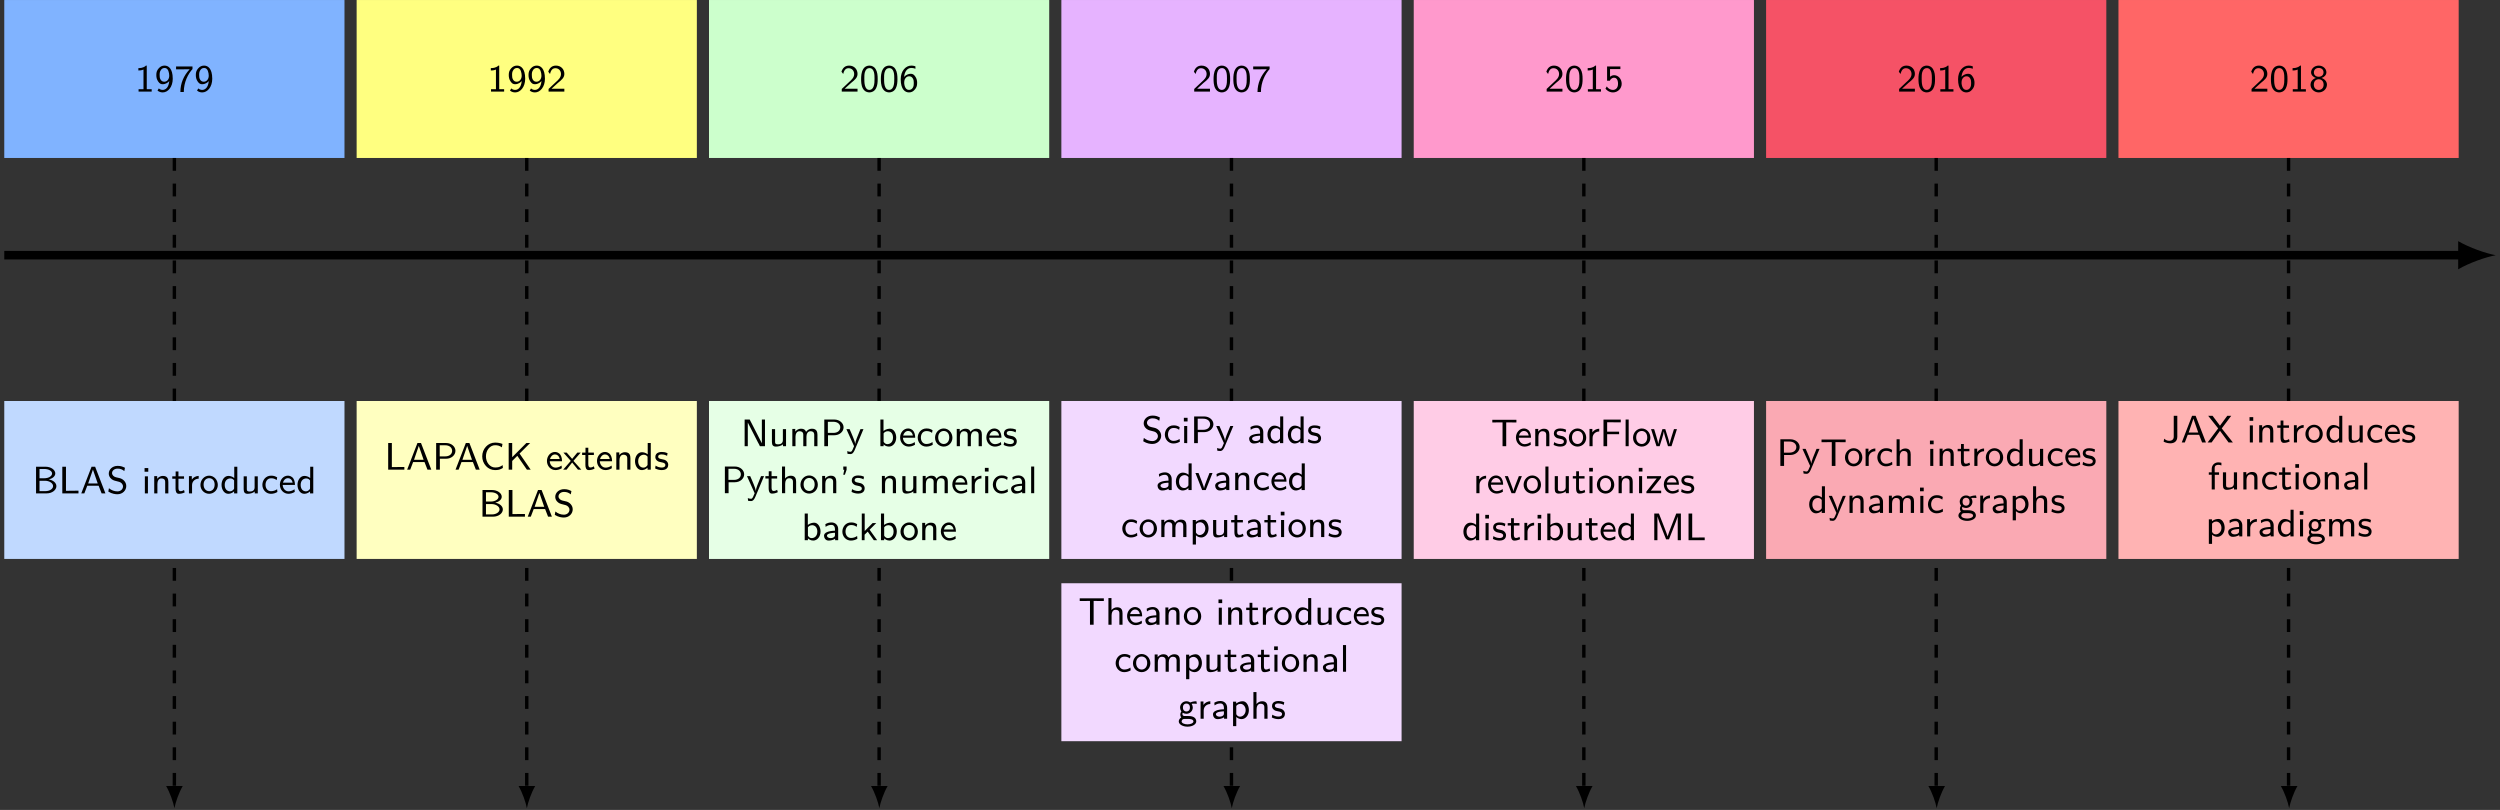<?xml version="1.0" encoding="UTF-8" standalone="no"?>
<!-- Created with Inkscape (http://www.inkscape.org/) -->

<svg
   version="1.1"
   id="svg1"
   width="777.46"
   height="251.869"
   viewBox="0 0 777.46 251.869"
   xmlns="http://www.w3.org/2000/svg"
   xmlns:svg="http://www.w3.org/2000/svg">
  <rect x="0" y="0" width="777.46" height="251.869" fill="#333333" stroke="none"/>
  <defs
     id="defs1" />
  <g
     id="g1">
    <path
       id="path1"
       d="M 0,-18.425 H 79.371 V 18.425 H 0 Z"
       style="fill:#80b3ff;fill-opacity:1;fill-rule:nonzero;stroke:none"
       transform="matrix(1.333,0,0,-1.333,1.328,24.567)" />
    <path
       id="path2"
       d="M 3.915,4.21875e-4 V -0.55 H 2.766 V -6.058 h -0.188 c -0.598,0.586 -1.453,0.586 -1.77,0.586 v 0.551 c 0.246,0 0.703,0 1.195,-0.211 v 4.582 H 0.856 V 4.21875e-4 Z M 8.828,-3 c 0,-2.438 -1.055,-3.059 -1.887,-3.059 -0.516,0 -0.949,0.164 -1.359,0.609 -0.434,0.492 -0.586,0.902 -0.586,1.582 0,0.609 0.117,1.043 0.422,1.5 0.316,0.48 0.621,0.656 1.043,0.656 0.773,0 1.324,-0.445 1.559,-0.75 -0.141,1.605 -0.926,2.074 -1.523,2.074 -0.246,0 -0.586,-0.047 -0.926,-0.34 l -0.293,0.504 c 0.398,0.316 0.797,0.422 1.219,0.422 1.207,0 2.332,-1.254 2.332,-3.199 z M 8.008,-3.679 c 0,0.738 -0.457,1.383 -1.16,1.383 -0.48,0 -0.691,-0.258 -0.844,-0.48 -0.223,-0.363 -0.234,-0.715 -0.234,-1.09 0,-0.387 0.012,-0.773 0.305,-1.172 0.105,-0.152 0.34,-0.469 0.867,-0.469 0.926,0 1.043,1.301 1.055,1.629 0.012,0.047 0.012,0.141 0.012,0.199 z m 5.429,-1.57 v -0.609 H 9.604 v 0.668 h 1.758 c 0.105,0 0.211,-0.012 0.316,-0.012 h 1.102 c -1.395,1.477 -2.168,3.281 -2.168,5.297 h 0.797 c 0,-2.309 0.996,-4.195 2.027,-5.344 z m 4.608,2.25 c 0,-2.438 -1.055,-3.059 -1.887,-3.059 -0.516,0 -0.949,0.164 -1.359,0.609 -0.434,0.492 -0.586,0.902 -0.586,1.582 0,0.609 0.117,1.043 0.422,1.5 0.316,0.48 0.621,0.656 1.043,0.656 0.773,0 1.324,-0.445 1.559,-0.75 -0.141,1.605 -0.926,2.074 -1.523,2.074 -0.246,0 -0.586,-0.047 -0.926,-0.34 l -0.293,0.504 c 0.398,0.316 0.797,0.422 1.219,0.422 1.207,0 2.332,-1.254 2.332,-3.199 z m -0.82,-0.68 c 0,0.738 -0.457,1.383 -1.16,1.383 -0.48,0 -0.691,-0.258 -0.844,-0.48 -0.223,-0.363 -0.234,-0.715 -0.234,-1.09 0,-0.387 0.012,-0.773 0.305,-1.172 0.105,-0.152 0.34,-0.469 0.867,-0.469 0.926,0 1.043,1.301 1.055,1.629 0.012,0.047 0.012,0.141 0.012,0.199 z m 0,0"
       style="fill:#000000;fill-opacity:1;fill-rule:nonzero;stroke:none"
       aria-label="1979"
       transform="matrix(1.333,0,0,1.333,41.952,28.476)" />
    <path
       id="path3"
       d="m 82.206,-18.425 h 79.371 V 18.425 H 82.206 Z"
       style="fill:#ffff80;fill-opacity:1;fill-rule:nonzero;stroke:none"
       transform="matrix(1.333,0,0,-1.333,1.328,24.567)" />
    <path
       id="path4"
       d="M 3.914,4.21875e-4 V -0.55 H 2.766 V -6.058 h -0.188 c -0.598,0.586 -1.453,0.586 -1.77,0.586 v 0.551 c 0.246,0 0.703,0 1.195,-0.211 v 4.582 H 0.855 V 4.21875e-4 Z M 8.827,-3 c 0,-2.438 -1.055,-3.059 -1.887,-3.059 -0.516,0 -0.949,0.164 -1.359,0.609 -0.434,0.492 -0.586,0.902 -0.586,1.582 0,0.609 0.117,1.043 0.422,1.5 0.316,0.48 0.621,0.656 1.043,0.656 0.773,0 1.324,-0.445 1.559,-0.75 -0.141,1.605 -0.926,2.074 -1.523,2.074 -0.246,0 -0.586,-0.047 -0.926,-0.34 l -0.293,0.504 c 0.398,0.316 0.797,0.422 1.219,0.422 1.207,0 2.332,-1.254 2.332,-3.199 z M 8.007,-3.679 c 0,0.738 -0.457,1.383 -1.16,1.383 -0.48,0 -0.691,-0.258 -0.844,-0.48 C 5.78,-3.14 5.769,-3.492 5.769,-3.867 c 0,-0.387 0.012,-0.773 0.305,-1.172 0.105,-0.152 0.34,-0.469 0.867,-0.469 0.926,0 1.043,1.301 1.055,1.629 0.012,0.047 0.012,0.141 0.012,0.199 z m 5.429,0.68 c 0,-2.438 -1.055,-3.059 -1.887,-3.059 -0.516,0 -0.949,0.164 -1.359,0.609 -0.434,0.492 -0.586,0.902 -0.586,1.582 0,0.609 0.117,1.043 0.422,1.5 0.316,0.48 0.621,0.656 1.043,0.656 0.773,0 1.324,-0.445 1.559,-0.75 -0.141,1.605 -0.926,2.074 -1.523,2.074 -0.246,0 -0.586,-0.047 -0.926,-0.34 l -0.293,0.504 c 0.398,0.316 0.797,0.422 1.219,0.422 1.207,0 2.332,-1.254 2.332,-3.199 z M 12.615,-3.679 c 0,0.738 -0.457,1.383 -1.16,1.383 -0.48,0 -0.691,-0.258 -0.844,-0.48 -0.223,-0.363 -0.234,-0.715 -0.234,-1.09 0,-0.387 0.012,-0.773 0.305,-1.172 0.105,-0.152 0.34,-0.469 0.867,-0.469 0.926,0 1.043,1.301 1.055,1.629 0.012,0.047 0.012,0.141 0.012,0.199 z M 17.962,4.21875e-4 V -0.668 h -1.676 c -0.117,0 -0.223,0 -0.328,0 h -0.984 l 1.465,-1.336 c 0.949,-0.762 1.523,-1.254 1.523,-2.121 0,-1.031 -0.738,-1.934 -1.957,-1.934 -0.949,0 -1.512,0.551 -1.793,1.43 l 0.41,0.527 c 0.234,-1.055 0.703,-1.348 1.254,-1.348 0.797,0 1.301,0.609 1.301,1.348 0,0.809 -0.574,1.336 -1.23,1.922 l -1.664,1.57 V 4.21875e-4 Z m 0,0"
       style="fill:#000000;fill-opacity:1;fill-rule:nonzero;stroke:none"
       aria-label="1992"
       transform="matrix(1.333,0,0,1.333,151.559,28.476)" />
    <path
       id="path5"
       d="m 164.411,-18.425 h 79.371 v 36.851 h -79.371 z"
       style="fill:#ccffcc;fill-opacity:1;fill-rule:nonzero;stroke:none"
       transform="matrix(1.333,0,0,-1.333,1.328,24.567)" />
    <path
       id="path6"
       d="M 4.137,4.21875e-4 V -0.668 H 2.461 c -0.117,0 -0.223,0 -0.328,0 H 1.148 L 2.613,-2.003 c 0.949,-0.762 1.523,-1.254 1.523,-2.121 0,-1.031 -0.738,-1.934 -1.957,-1.934 -0.949,0 -1.512,0.551 -1.793,1.43 l 0.41,0.527 C 1.031,-5.156 1.5,-5.449 2.051,-5.449 c 0.797,0 1.301,0.609 1.301,1.348 0,0.809 -0.574,1.336 -1.23,1.922 L 0.457,-0.609 V 4.21875e-4 Z M 8.839,-2.918 c 0,-0.844 -0.059,-1.641 -0.48,-2.344 -0.293,-0.492 -0.855,-0.797 -1.441,-0.797 -0.457,0 -1.09,0.164 -1.488,0.867 -0.422,0.715 -0.457,1.664 -0.457,2.273 0,0.457 0,1.477 0.41,2.203 0.445,0.785 1.125,0.914 1.523,0.914 0.516,0 1.16,-0.223 1.547,-0.961 C 8.792,-1.418 8.839,-2.191 8.839,-2.918 Z M 8.101,-3.023 c 0,0.609 0,1.23 -0.211,1.816 -0.211,0.621 -0.633,0.82 -0.973,0.82 -1.195,0 -1.195,-1.793 -1.195,-2.637 0,-0.562 0,-1.02 0.129,-1.488 0.176,-0.621 0.539,-0.961 1.055,-0.961 1.195,0 1.195,1.617 1.195,2.449 z m 5.347,0.105 c 0,-0.844 -0.059,-1.641 -0.48,-2.344 -0.293,-0.492 -0.855,-0.797 -1.441,-0.797 -0.457,0 -1.09,0.164 -1.488,0.867 -0.422,0.715 -0.457,1.664 -0.457,2.273 0,0.457 0,1.477 0.41,2.203 0.445,0.785 1.125,0.914 1.523,0.914 0.516,0 1.16,-0.223 1.547,-0.961 0.34,-0.656 0.387,-1.43 0.387,-2.156 z m -0.738,-0.105 c 0,0.609 0,1.23 -0.211,1.816 -0.211,0.621 -0.633,0.82 -0.973,0.82 -1.195,0 -1.195,-1.793 -1.195,-2.637 0,-0.562 0,-1.02 0.129,-1.488 0.176,-0.621 0.539,-0.961 1.055,-0.961 1.195,0 1.195,1.617 1.195,2.449 z m 5.335,1.02 c 0,-0.492 -0.082,-0.949 -0.387,-1.43 -0.352,-0.562 -0.668,-0.715 -1.09,-0.715 -0.34,0 -1.008,0.094 -1.559,0.738 0.094,-1.207 0.703,-2.098 1.664,-2.098 0.188,0 0.516,0.012 0.973,0.188 v -0.562 c -0.434,-0.164 -0.785,-0.176 -0.973,-0.176 -1.301,0 -2.461,1.254 -2.461,3.176 0,2.461 1.078,3.082 1.922,3.082 0.551,0 0.949,-0.199 1.301,-0.598 0.434,-0.48 0.609,-0.891 0.609,-1.605 z m -0.785,0 c 0,0.352 0,0.727 -0.234,1.113 -0.164,0.258 -0.422,0.504 -0.891,0.504 -0.949,0 -1.09,-1.277 -1.113,-1.582 0,-0.117 0,-0.141 0.012,-0.234 0,-0.68 0.422,-1.359 1.148,-1.359 0.34,0 0.645,0.117 0.879,0.539 0.176,0.328 0.199,0.609 0.199,1.02 z m 0,0"
       style="fill:#000000;fill-opacity:1;fill-rule:nonzero;stroke:none"
       aria-label="2006"
       transform="matrix(1.333,0,0,1.333,261.164,28.476)" />
    <path
       id="path7"
       d="m 246.617,-18.425 h 79.371 v 36.851 h -79.371 z"
       style="fill:#e6b3ff;fill-opacity:1;fill-rule:nonzero;stroke:none"
       transform="matrix(1.333,0,0,-1.333,1.328,24.567)" />
    <path
       id="path8"
       d="M 4.136,4.21875e-4 V -0.668 H 2.46 c -0.117,0 -0.223,0 -0.328,0 H 1.148 L 2.612,-2.003 c 0.949,-0.762 1.523,-1.254 1.523,-2.121 0,-1.031 -0.738,-1.934 -1.957,-1.934 -0.949,0 -1.512,0.551 -1.793,1.43 l 0.41,0.527 C 1.03,-5.156 1.499,-5.449 2.05,-5.449 c 0.797,0 1.301,0.609 1.301,1.348 0,0.809 -0.574,1.336 -1.23,1.922 L 0.456,-0.609 V 4.21875e-4 Z M 8.838,-2.918 c 0,-0.844 -0.059,-1.641 -0.48,-2.344 -0.293,-0.492 -0.855,-0.797 -1.441,-0.797 -0.457,0 -1.09,0.164 -1.488,0.867 -0.422,0.715 -0.457,1.664 -0.457,2.273 0,0.457 0,1.477 0.41,2.203 0.445,0.785 1.125,0.914 1.523,0.914 0.516,0 1.16,-0.223 1.547,-0.961 C 8.791,-1.418 8.838,-2.191 8.838,-2.918 Z M 8.1,-3.023 c 0,0.609 0,1.23 -0.211,1.816 -0.211,0.621 -0.633,0.82 -0.973,0.82 -1.195,0 -1.195,-1.793 -1.195,-2.637 0,-0.562 0,-1.02 0.129,-1.488 0.176,-0.621 0.539,-0.961 1.055,-0.961 1.195,0 1.195,1.617 1.195,2.449 z m 5.35,0.105 c 0,-0.844 -0.059,-1.641 -0.48,-2.344 -0.293,-0.492 -0.855,-0.797 -1.441,-0.797 -0.457,0 -1.09,0.164 -1.488,0.867 -0.422,0.715 -0.457,1.664 -0.457,2.273 0,0.457 0,1.477 0.41,2.203 0.445,0.785 1.125,0.914 1.523,0.914 0.516,0 1.16,-0.223 1.547,-0.961 0.34,-0.656 0.387,-1.43 0.387,-2.156 z m -0.738,-0.105 c 0,0.609 0,1.23 -0.211,1.816 -0.211,0.621 -0.633,0.82 -0.973,0.82 -1.195,0 -1.195,-1.793 -1.195,-2.637 0,-0.562 0,-1.02 0.129,-1.488 0.176,-0.621 0.539,-0.961 1.055,-0.961 1.195,0 1.195,1.617 1.195,2.449 z m 5.335,-2.227 v -0.609 h -3.832 v 0.668 h 1.758 c 0.105,0 0.211,-0.012 0.316,-0.012 h 1.102 c -1.395,1.477 -2.168,3.281 -2.168,5.297 h 0.797 c 0,-2.309 0.996,-4.195 2.027,-5.344 z m 0,0"
       style="fill:#000000;fill-opacity:1;fill-rule:nonzero;stroke:none"
       aria-label="2007"
       transform="matrix(1.333,0,0,1.333,370.771,28.476)" />
    <path
       id="path9"
       d="m 328.823,-18.425 h 79.371 v 36.851 h -79.371 z"
       style="fill:#ff99cc;fill-opacity:1;fill-rule:nonzero;stroke:none"
       transform="matrix(1.333,0,0,-1.333,1.328,24.567)" />
    <path
       id="path10"
       d="M 4.138,4.21875e-4 V -0.668 H 2.462 c -0.117,0 -0.223,0 -0.328,0 H 1.15 L 2.614,-2.003 c 0.949,-0.762 1.523,-1.254 1.523,-2.121 0,-1.031 -0.738,-1.934 -1.957,-1.934 -0.949,0 -1.512,0.551 -1.793,1.43 l 0.41,0.527 C 1.032,-5.156 1.501,-5.449 2.052,-5.449 c 0.797,0 1.301,0.609 1.301,1.348 0,0.809 -0.574,1.336 -1.23,1.922 L 0.458,-0.609 V 4.21875e-4 Z M 8.84,-2.918 c 0,-0.844 -0.059,-1.641 -0.48,-2.344 -0.293,-0.492 -0.855,-0.797 -1.441,-0.797 -0.457,0 -1.09,0.164 -1.488,0.867 -0.422,0.715 -0.457,1.664 -0.457,2.273 0,0.457 0,1.477 0.41,2.203 0.445,0.785 1.125,0.914 1.523,0.914 0.516,0 1.16,-0.223 1.547,-0.961 C 8.793,-1.418 8.84,-2.191 8.84,-2.918 Z M 8.102,-3.023 c 0,0.609 0,1.23 -0.211,1.816 -0.211,0.621 -0.633,0.82 -0.973,0.82 -1.195,0 -1.195,-1.793 -1.195,-2.637 0,-0.562 0,-1.02 0.129,-1.488 0.176,-0.621 0.539,-0.961 1.055,-0.961 1.195,0 1.195,1.617 1.195,2.449 z M 13.132,4.21875e-4 V -0.55 H 11.984 V -6.058 h -0.188 c -0.598,0.586 -1.453,0.586 -1.77,0.586 v 0.551 c 0.246,0 0.703,0 1.195,-0.211 v 4.582 H 10.073 V 4.21875e-4 Z M 17.963,-1.816 c 0,-1.113 -0.797,-2.004 -1.746,-2.004 -0.117,0 -0.551,0 -0.973,0.363 v -1.793 h 2.414 v -0.609 h -3.105 v 3.328 h 0.645 c 0.293,-0.656 0.832,-0.703 1.008,-0.703 0.363,0 0.902,0.281 0.902,1.406 0,1.09 -0.645,1.441 -1.184,1.441 -0.469,0 -1.078,-0.223 -1.43,-0.82 l -0.316,0.527 c 0.141,0.199 0.738,0.879 1.758,0.879 1.113,0 2.027,-0.902 2.027,-2.016 z m 0,0"
       style="fill:#000000;fill-opacity:1;fill-rule:nonzero;stroke:none"
       aria-label="2015"
       transform="matrix(1.333,0,0,1.333,480.377,28.476)" />
    <path
       id="path11"
       d="m 411.029,-18.425 h 79.371 v 36.851 h -79.371 z"
       style="fill:#f55266;fill-opacity:1;fill-rule:nonzero;stroke:none"
       transform="matrix(1.333,0,0,-1.333,1.328,24.567)" />
    <path
       id="path12"
       d="M 4.138,4.21875e-4 V -0.668 H 2.462 c -0.117,0 -0.223,0 -0.328,0 H 1.15 L 2.615,-2.003 C 3.564,-2.765 4.138,-3.257 4.138,-4.125 c 0,-1.031 -0.738,-1.934 -1.957,-1.934 -0.949,0 -1.512,0.551 -1.793,1.43 l 0.41,0.527 C 1.033,-5.156 1.501,-5.449 2.052,-5.449 c 0.797,0 1.301,0.609 1.301,1.348 0,0.809 -0.574,1.336 -1.23,1.922 L 0.458,-0.609 V 4.21875e-4 Z M 8.84,-2.918 c 0,-0.844 -0.059,-1.641 -0.48,-2.344 -0.293,-0.492 -0.855,-0.797 -1.441,-0.797 -0.457,0 -1.09,0.164 -1.488,0.867 -0.422,0.715 -0.457,1.664 -0.457,2.273 0,0.457 0,1.477 0.41,2.203 0.445,0.785 1.125,0.914 1.523,0.914 0.516,0 1.16,-0.223 1.547,-0.961 C 8.793,-1.418 8.84,-2.191 8.84,-2.918 Z M 8.102,-3.023 c 0,0.609 0,1.23 -0.211,1.816 -0.211,0.621 -0.633,0.82 -0.973,0.82 -1.195,0 -1.195,-1.793 -1.195,-2.637 0,-0.562 0,-1.02 0.129,-1.488 0.176,-0.621 0.539,-0.961 1.055,-0.961 1.195,0 1.195,1.617 1.195,2.449 z M 13.132,4.21875e-4 V -0.55 H 11.984 V -6.058 h -0.188 c -0.598,0.586 -1.453,0.586 -1.77,0.586 v 0.551 c 0.246,0 0.703,0 1.195,-0.211 v 4.582 H 10.074 V 4.21875e-4 Z M 18.045,-2.003 c 0,-0.492 -0.082,-0.949 -0.387,-1.43 -0.352,-0.562 -0.668,-0.715 -1.09,-0.715 -0.34,0 -1.008,0.094 -1.559,0.738 0.094,-1.207 0.703,-2.098 1.664,-2.098 0.188,0 0.516,0.012 0.973,0.188 v -0.562 c -0.434,-0.164 -0.785,-0.176 -0.973,-0.176 -1.301,0 -2.461,1.254 -2.461,3.176 0,2.461 1.078,3.082 1.922,3.082 0.551,0 0.949,-0.199 1.301,-0.598 0.434,-0.48 0.609,-0.891 0.609,-1.605 z m -0.785,0 c 0,0.352 0,0.727 -0.234,1.113 -0.164,0.258 -0.422,0.504 -0.891,0.504 -0.949,0 -1.09,-1.277 -1.113,-1.582 0,-0.117 0,-0.141 0.012,-0.234 0,-0.68 0.422,-1.359 1.148,-1.359 0.34,0 0.645,0.117 0.879,0.539 0.176,0.328 0.199,0.609 0.199,1.02 z m 0,0"
       style="fill:#000000;fill-opacity:1;fill-rule:nonzero;stroke:none"
       aria-label="2016"
       transform="matrix(1.333,0,0,1.333,589.983,28.476)" />
    <path
       id="path13"
       d="m 493.234,-18.425 h 79.371 v 36.851 h -79.371 z"
       style="fill:#ff6666;fill-opacity:1;fill-rule:nonzero;stroke:none"
       transform="matrix(1.333,0,0,-1.333,1.328,24.567)" />
    <path
       id="path14"
       d="M 4.137,4.21875e-4 V -0.668 H 2.461 c -0.117,0 -0.223,0 -0.328,0 H 1.149 L 2.614,-2.003 c 0.949,-0.762 1.523,-1.254 1.523,-2.121 0,-1.031 -0.738,-1.934 -1.957,-1.934 -0.949,0 -1.512,0.551 -1.793,1.43 l 0.41,0.527 C 1.032,-5.156 1.5,-5.449 2.051,-5.449 c 0.797,0 1.301,0.609 1.301,1.348 0,0.809 -0.574,1.336 -1.23,1.922 L 0.457,-0.609 V 4.21875e-4 Z M 8.839,-2.918 c 0,-0.844 -0.059,-1.641 -0.48,-2.344 -0.293,-0.492 -0.855,-0.797 -1.441,-0.797 -0.457,0 -1.09,0.164 -1.488,0.867 -0.422,0.715 -0.457,1.664 -0.457,2.273 0,0.457 0,1.477 0.41,2.203 0.445,0.785 1.125,0.914 1.523,0.914 0.516,0 1.16,-0.223 1.547,-0.961 C 8.792,-1.418 8.839,-2.191 8.839,-2.918 Z M 8.101,-3.023 c 0,0.609 0,1.23 -0.211,1.816 -0.211,0.621 -0.633,0.82 -0.973,0.82 -1.195,0 -1.195,-1.793 -1.195,-2.637 0,-0.562 0,-1.02 0.129,-1.488 0.176,-0.621 0.539,-0.961 1.055,-0.961 1.195,0 1.195,1.617 1.195,2.449 z M 13.131,4.21875e-4 V -0.55 H 11.983 V -6.058 h -0.188 c -0.598,0.586 -1.453,0.586 -1.77,0.586 v 0.551 c 0.246,0 0.703,0 1.195,-0.211 v 4.582 H 10.073 V 4.21875e-4 Z M 18.044,-1.617 c 0,-0.574 -0.352,-1.23 -1.266,-1.559 0.574,-0.164 1.137,-0.645 1.137,-1.312 0,-0.832 -0.773,-1.57 -1.781,-1.57 -1.055,0 -1.793,0.762 -1.793,1.57 0,0.668 0.562,1.148 1.125,1.312 -0.949,0.34 -1.254,1.02 -1.254,1.559 0,0.984 0.855,1.816 1.91,1.816 1.09,0 1.922,-0.855 1.922,-1.816 z m -0.797,-2.859 c 0,0.551 -0.387,1.02 -1.125,1.02 -0.703,0 -1.125,-0.434 -1.125,-1.02 0,-0.609 0.434,-1.031 1.125,-1.031 0.738,0 1.125,0.457 1.125,1.031 z m 0.023,2.859 c 0,0.832 -0.551,1.23 -1.137,1.23 -0.645,0 -1.148,-0.434 -1.148,-1.23 0,-0.961 0.68,-1.266 1.137,-1.266 0.504,0 1.148,0.34 1.148,1.266 z m 0,0"
       style="fill:#000000;fill-opacity:1;fill-rule:nonzero;stroke:none"
       aria-label="2018"
       transform="matrix(1.333,0,0,1.333,699.589,28.476)" />
    <path
       id="path15"
       d="M 39.686,-18.425 V -165.418"
       style="fill:none;stroke:#000000;stroke-width:0.797;stroke-linecap:butt;stroke-linejoin:miter;stroke-miterlimit:10;stroke-dasharray:2.989, 2.989;stroke-dashoffset:0;stroke-opacity:1"
       transform="matrix(1.333,0,0,-1.333,1.328,24.567)" />
    <path
       id="path16"
       d="M 4.662,0 C 3.281,0.259 1.036,1.036 -0.518,1.943 V -1.943 C 1.036,-1.036 3.281,-0.259 4.662,0"
       style="fill:#000000;fill-opacity:1;fill-rule:nonzero;stroke:none"
       transform="matrix(0,1.333,1.333,0,54.242,245.125)" />
    <path
       id="path17"
       d="M 121.891,-18.425 V -165.418"
       style="fill:none;stroke:#000000;stroke-width:0.797;stroke-linecap:butt;stroke-linejoin:miter;stroke-miterlimit:10;stroke-dasharray:2.989, 2.989;stroke-dashoffset:0;stroke-opacity:1"
       transform="matrix(1.333,0,0,-1.333,1.328,24.567)" />
    <path
       id="path18"
       d="M 4.662,0 C 3.281,0.259 1.036,1.036 -0.518,1.943 V -1.943 C 1.036,-1.036 3.281,-0.259 4.662,0"
       style="fill:#000000;fill-opacity:1;fill-rule:nonzero;stroke:none"
       transform="matrix(0,1.333,1.333,0,163.85,245.125)" />
    <path
       id="path19"
       d="M 204.097,-18.425 V -165.418"
       style="fill:none;stroke:#000000;stroke-width:0.797;stroke-linecap:butt;stroke-linejoin:miter;stroke-miterlimit:10;stroke-dasharray:2.989, 2.989;stroke-dashoffset:0;stroke-opacity:1"
       transform="matrix(1.333,0,0,-1.333,1.328,24.567)" />
    <path
       id="path20"
       d="M 4.662,0 C 3.281,0.259 1.036,1.036 -0.518,1.943 V -1.943 C 1.036,-1.036 3.281,-0.259 4.662,0"
       style="fill:#000000;fill-opacity:1;fill-rule:nonzero;stroke:none"
       transform="matrix(0,1.333,1.333,0,273.457,245.125)" />
    <path
       id="path21"
       d="M 286.303,-18.425 V -165.418"
       style="fill:none;stroke:#000000;stroke-width:0.797;stroke-linecap:butt;stroke-linejoin:miter;stroke-miterlimit:10;stroke-dasharray:2.989, 2.989;stroke-dashoffset:0;stroke-opacity:1"
       transform="matrix(1.333,0,0,-1.333,1.328,24.567)" />
    <path
       id="path22"
       d="M 4.662,0 C 3.281,0.259 1.036,1.036 -0.518,1.943 V -1.943 C 1.036,-1.036 3.281,-0.259 4.662,0"
       style="fill:#000000;fill-opacity:1;fill-rule:nonzero;stroke:none"
       transform="matrix(0,1.333,1.333,0,383.065,245.125)" />
    <path
       id="path23"
       d="M 368.509,-18.425 V -165.418"
       style="fill:none;stroke:#000000;stroke-width:0.797;stroke-linecap:butt;stroke-linejoin:miter;stroke-miterlimit:10;stroke-dasharray:2.989, 2.989;stroke-dashoffset:0;stroke-opacity:1"
       transform="matrix(1.333,0,0,-1.333,1.328,24.567)" />
    <path
       id="path24"
       d="M 4.662,0 C 3.281,0.259 1.036,1.036 -0.518,1.943 V -1.943 C 1.036,-1.036 3.281,-0.259 4.662,0"
       style="fill:#000000;fill-opacity:1;fill-rule:nonzero;stroke:none"
       transform="matrix(0,1.333,1.333,0,492.673,245.125)" />
    <path
       id="path25"
       d="M 450.714,-18.425 V -165.418"
       style="fill:none;stroke:#000000;stroke-width:0.797;stroke-linecap:butt;stroke-linejoin:miter;stroke-miterlimit:10;stroke-dasharray:2.989, 2.989;stroke-dashoffset:0;stroke-opacity:1"
       transform="matrix(1.333,0,0,-1.333,1.328,24.567)" />
    <path
       id="path26"
       d="M 4.662,0 C 3.281,0.259 1.036,1.036 -0.518,1.943 V -1.943 C 1.036,-1.036 3.281,-0.259 4.662,0"
       style="fill:#000000;fill-opacity:1;fill-rule:nonzero;stroke:none"
       transform="matrix(0,1.333,1.333,0,602.28,245.125)" />
    <path
       id="path27"
       d="M 532.92,-18.425 V -165.418"
       style="fill:none;stroke:#000000;stroke-width:0.797;stroke-linecap:butt;stroke-linejoin:miter;stroke-miterlimit:10;stroke-dasharray:2.989, 2.989;stroke-dashoffset:0;stroke-opacity:1"
       transform="matrix(1.333,0,0,-1.333,1.328,24.567)" />
    <path
       id="path28"
       d="M 4.662,0 C 3.281,0.259 1.036,1.036 -0.518,1.943 V -1.943 C 1.036,-1.036 3.281,-0.259 4.662,0"
       style="fill:#000000;fill-opacity:1;fill-rule:nonzero;stroke:none"
       transform="matrix(0,1.333,1.333,0,711.888,245.125)" />
    <path
       id="path29"
       d="m 0,-41.103 h 572.606 0.613"
       style="fill:none;stroke:#000000;stroke-width:1.993;stroke-linecap:butt;stroke-linejoin:miter;stroke-miterlimit:10;stroke-dasharray:none;stroke-opacity:1"
       transform="matrix(1.333,0,0,-1.333,1.328,24.567)" />
    <path
       id="path30"
       d="M 7.891,0 C 5.553,0.438 1.753,1.753 -0.877,3.288 V -3.288 C 1.753,-1.753 5.553,-0.438 7.891,0"
       style="fill:#000000;fill-opacity:1;fill-rule:nonzero;stroke:none"
       transform="matrix(1.333,0,0,-1.333,765.62,79.37)" />
    <path
       id="path31"
       d="m 0,-111.97 h 79.371 v 36.851 H 0 Z"
       style="fill:#c0d9ff;fill-opacity:1;fill-rule:nonzero;stroke:none"
       transform="matrix(1.333,0,0,-1.333,1.328,24.567)" />
    <path
       id="path32"
       d="m 5.626,-1.688 c 0,-0.797 -0.809,-1.418 -1.77,-1.57 0.891,-0.223 1.512,-0.75 1.512,-1.406 0,-0.82 -0.996,-1.559 -2.273,-1.559 H 0.88 V -8.75e-4 H 3.341 c 1.336,0 2.285,-0.82 2.285,-1.688 z M 4.618,-4.641 c 0,0.516 -0.633,1.113 -1.887,1.113 H 1.689 v -2.168 h 1.148 c 0.914,0 1.781,0.422 1.781,1.055 z m 0.234,2.941 c 0,0.645 -0.785,1.172 -1.781,1.172 H 1.689 V -2.942 h 1.312 c 0.949,0 1.852,0.539 1.852,1.242 z M 10.78,-8.75e-4 V -0.634 H 10.381 L 8.201,-0.61 H 7.862 V -6.224 H 7.006 V -8.75e-4 Z m 6.287,0 -2.402,-6.223 H 13.832 L 11.43,-8.75e-4 h 0.715 l 0.68,-1.781 h 2.66 l 0.691,1.781 z m -1.793,-2.309 h -2.238 l 1.113,-3.246 z m 6.653,0.598 c 0,-1.02 -0.832,-1.676 -1.5,-1.84 l -0.902,-0.211 c -0.457,-0.105 -0.914,-0.469 -0.914,-0.984 0,-0.516 0.492,-1.031 1.301,-1.031 0.645,0 1.102,0.188 1.559,0.574 l 0.152,-0.773 C 21.165,-6.2 20.743,-6.423 19.923,-6.423 c -1.277,0 -2.074,0.891 -2.074,1.781 0,0.234 0.035,0.586 0.34,0.996 0.422,0.539 0.996,0.68 1.371,0.762 l 0.75,0.199 c 0.41,0.117 0.855,0.516 0.855,1.066 0,0.598 -0.504,1.148 -1.301,1.148 -0.727,0 -1.406,-0.27 -1.98,-0.738 L 17.743,-0.423 c 0.879,0.551 1.699,0.621 2.121,0.621 1.23,0 2.062,-0.914 2.062,-1.91 z M 26.981,-8.75e-4 V -3.985 h -0.715 v 3.984 z m 0.082,-5.051 V -5.907 h -0.867 v 0.855 z M 31.744,-8.75e-4 V -2.661 C 31.744,-3.329 31.569,-4.079 30.491,-4.079 c -0.715,0 -1.148,0.41 -1.348,0.68 V -4.032 h -0.691 v 4.031 h 0.738 v -2.191 c 0,-0.586 0.234,-1.301 0.914,-1.301 0.902,0 0.902,0.633 0.902,0.891 V -8.75e-4 Z m 3.812,-0.234 -0.152,-0.562 c -0.234,0.176 -0.551,0.281 -0.832,0.281 -0.352,0 -0.469,-0.305 -0.469,-0.773 V -3.423 h 1.301 v -0.562 h -1.301 v -1.137 h -0.656 V -3.985 h -0.785 v 0.562 h 0.762 v 2.297 c 0,0.527 0.117,1.219 0.762,1.219 0.398,0 0.867,-0.07 1.371,-0.328 z m 3.267,-3.199 V -4.079 c -0.645,0.012 -1.242,0.328 -1.605,0.855 V -4.032 h -0.668 v 4.031 h 0.727 v -1.91 c 0,-0.938 0.727,-1.512 1.547,-1.523 z M 43.285,-1.97 c 0,-1.184 -0.891,-2.168 -2.027,-2.168 -1.113,0 -2.027,0.973 -2.027,2.168 0,1.184 0.938,2.062 2.027,2.062 1.113,0 2.027,-0.902 2.027,-2.062 z m -0.738,-0.094 c 0,1.043 -0.633,1.547 -1.277,1.547 -0.691,0 -1.301,-0.539 -1.301,-1.547 0,-1.043 0.68,-1.488 1.289,-1.488 0.645,0 1.289,0.457 1.289,1.488 z m 5.288,2.062 v -6.223 h -0.715 v 2.637 C 46.616,-4.009 46.041,-4.079 45.748,-4.079 c -0.902,0 -1.594,0.938 -1.594,2.086 0,1.16 0.68,2.086 1.559,2.086 0.27,0 0.844,-0.059 1.371,-0.562 v 0.469 z m -0.75,-1.266 c 0,0.176 0,0.188 -0.094,0.316 -0.246,0.316 -0.551,0.469 -0.867,0.469 -0.586,0 -1.23,-0.422 -1.23,-1.5 0,-1.148 0.762,-1.512 1.324,-1.512 0.41,0 0.703,0.234 0.867,0.457 z m 5.525,1.266 V -3.985 h -0.738 v 2.59 c 0,0.727 -0.562,0.961 -1.102,0.961 -0.645,0 -0.715,-0.199 -0.715,-0.586 V -3.985 h -0.738 v 3.012 c 0,0.762 0.305,1.066 0.938,1.066 0.527,0 1.219,-0.152 1.641,-0.527 V -8.75e-4 Z M 57.183,-0.329 57.124,-0.974 C 56.691,-0.669 56.222,-0.516 55.683,-0.516 c -0.762,0 -1.266,-0.633 -1.266,-1.488 0,-0.68 0.34,-1.523 1.301,-1.523 0.562,0 0.855,0.117 1.301,0.422 l 0.117,-0.633 c -0.504,-0.281 -0.785,-0.398 -1.43,-0.398 -1.266,0 -2.027,1.078 -2.027,2.145 0,1.113 0.832,2.086 1.992,2.086 0.633,0 1.102,-0.188 1.512,-0.422 z m 4.096,-1.641 c 0,-0.27 -0.012,-0.949 -0.363,-1.488 -0.375,-0.562 -0.949,-0.68 -1.289,-0.68 -1.043,0 -1.863,0.961 -1.863,2.109 0,1.184 0.879,2.121 1.992,2.121 0.434,0 0.949,-0.105 1.477,-0.434 l -0.059,-0.621 c -0.562,0.41 -1.09,0.48 -1.406,0.48 -0.738,0 -1.312,-0.656 -1.348,-1.488 z m -0.539,-0.527 h -2.262 c 0.141,-0.574 0.586,-1.055 1.148,-1.055 0.328,0 0.938,0.152 1.113,1.055 z m 4.813,2.496 v -6.223 h -0.715 v 2.637 C 64.334,-4.009 63.76,-4.079 63.467,-4.079 c -0.902,0 -1.594,0.938 -1.594,2.086 0,1.16 0.68,2.086 1.559,2.086 0.27,0 0.844,-0.059 1.371,-0.562 v 0.469 z m -0.75,-1.266 c 0,0.176 0,0.188 -0.094,0.316 -0.246,0.316 -0.551,0.469 -0.867,0.469 -0.586,0 -1.23,-0.422 -1.23,-1.5 0,-1.148 0.762,-1.512 1.324,-1.512 0.41,0 0.703,0.234 0.867,0.457 z m 0,0"
       style="fill:#000000;fill-opacity:1;fill-rule:nonzero;stroke:none"
       aria-label="BLASintroduced"
       transform="matrix(1.333,0,0,1.333,10.037,153.439)" />
    <path
       id="path33"
       d="m 82.206,-111.97 h 79.371 v 36.851 H 82.206 Z"
       style="fill:#ffffc0;fill-opacity:1;fill-rule:nonzero;stroke:none"
       transform="matrix(1.333,0,0,-1.333,1.328,24.567)" />
    <path
       id="path34"
       d="m 4.63,-0.001 v -0.633 H 4.231 L 2.051,-0.611 H 1.712 V -6.224 H 0.856 v 6.223 z m 6.287,0 L 8.514,-6.224 H 7.682 L 5.28,-0.001 H 5.995 L 6.674,-1.782 h 2.66 l 0.691,1.781 z M 9.124,-2.31 H 6.885 l 1.113,-3.246 z m 7.424,-2.098 c 0,-0.949 -0.902,-1.816 -2.18,-1.816 h -2.32 v 6.223 h 0.867 V -2.556 h 1.453 c 1.266,0 2.18,-0.867 2.18,-1.852 z m -0.773,0 c 0,0.727 -0.574,1.301 -1.617,1.301 H 12.88 v -2.59 h 1.277 c 1.031,0 1.617,0.574 1.617,1.289 z m 6.431,4.406 -2.402,-6.223 H 18.97 l -2.402,6.223 h 0.715 l 0.68,-1.781 h 2.66 l 0.691,1.781 z M 20.412,-2.31 h -2.238 l 1.113,-3.246 z m 7.201,1.91 -0.047,-0.668 c -0.27,0.176 -0.539,0.352 -0.844,0.445 -0.305,0.094 -0.621,0.105 -0.949,0.105 -0.574,0 -1.113,-0.305 -1.488,-0.762 -0.422,-0.516 -0.621,-1.172 -0.621,-1.828 0,-0.68 0.199,-1.336 0.621,-1.84 0.375,-0.457 0.914,-0.762 1.488,-0.762 0.293,0 0.574,0.023 0.844,0.105 0.27,0.082 0.527,0.223 0.762,0.387 l 0.141,-0.797 c -0.281,-0.105 -0.562,-0.188 -0.867,-0.234 -0.281,-0.059 -0.574,-0.07 -0.879,-0.07 -0.797,0 -1.559,0.352 -2.098,0.938 -0.574,0.609 -0.879,1.43 -0.879,2.273 0,0.832 0.305,1.641 0.879,2.262 0.539,0.598 1.301,0.938 2.098,0.938 0.328,0 0.656,-0.012 0.961,-0.094 0.316,-0.082 0.609,-0.246 0.879,-0.398 z m 6.489,0.398 -2.59,-3.762 2.461,-2.461 h -0.879 l -3.305,3.305 v -3.305 h -0.82 v 6.223 h 0.82 V -2.04 l 1.195,-1.195 2.238,3.234 z m 7.307,-1.969 c 0,-0.27 -0.012,-0.949 -0.363,-1.488 -0.375,-0.562 -0.949,-0.68 -1.289,-0.68 -1.043,0 -1.863,0.961 -1.863,2.109 0,1.184 0.879,2.121 1.992,2.121 0.434,0 0.949,-0.105 1.477,-0.434 l -0.059,-0.621 c -0.562,0.41 -1.09,0.48 -1.406,0.48 -0.738,0 -1.312,-0.656 -1.348,-1.488 z m -0.539,-0.527 h -2.262 c 0.141,-0.574 0.586,-1.055 1.148,-1.055 0.328,0 0.938,0.152 1.113,1.055 z m 5.048,2.496 -1.84,-2.051 1.688,-1.934 h -0.785 l -1.207,1.465 -1.266,-1.465 h -0.773 l 1.723,1.934 -1.781,2.051 h 0.785 l 1.312,-1.676 1.359,1.676 z m 3.079,-0.234 -0.152,-0.562 c -0.234,0.176 -0.551,0.281 -0.832,0.281 -0.352,0 -0.469,-0.305 -0.469,-0.773 v -2.133 h 1.301 v -0.562 h -1.301 v -1.137 h -0.656 v 1.137 h -0.785 v 0.562 h 0.762 v 2.297 c 0,0.527 0.117,1.219 0.762,1.219 0.398,0 0.867,-0.07 1.371,-0.328 z m 4.087,-1.734 c 0,-0.27 -0.012,-0.949 -0.363,-1.488 -0.375,-0.562 -0.949,-0.68 -1.289,-0.68 -1.043,0 -1.863,0.961 -1.863,2.109 0,1.184 0.879,2.121 1.992,2.121 0.434,0 0.949,-0.105 1.477,-0.434 l -0.059,-0.621 c -0.562,0.41 -1.09,0.48 -1.406,0.48 -0.738,0 -1.312,-0.656 -1.348,-1.488 z M 52.545,-2.497 H 50.283 c 0.141,-0.574 0.586,-1.055 1.148,-1.055 0.328,0 0.938,0.152 1.113,1.055 z m 4.825,2.496 V -2.661 c 0,-0.668 -0.176,-1.418 -1.254,-1.418 -0.715,0 -1.148,0.41 -1.348,0.68 v -0.633 h -0.691 v 4.031 h 0.738 V -2.193 c 0,-0.586 0.234,-1.301 0.914,-1.301 0.902,0 0.902,0.633 0.902,0.891 v 2.602 z m 4.749,0 V -6.224 h -0.715 v 2.637 c -0.504,-0.422 -1.078,-0.492 -1.371,-0.492 -0.902,0 -1.594,0.938 -1.594,2.086 0,1.16 0.68,2.086 1.559,2.086 0.27,0 0.844,-0.059 1.371,-0.562 v 0.469 z m -0.75,-1.266 c 0,0.176 0,0.188 -0.094,0.316 -0.246,0.316 -0.551,0.469 -0.867,0.469 -0.586,0 -1.23,-0.422 -1.23,-1.5 0,-1.148 0.762,-1.512 1.324,-1.512 0.41,0 0.703,0.234 0.867,0.457 z m 4.819,0.105 c 0,-0.305 -0.129,-0.621 -0.434,-0.891 -0.305,-0.258 -0.574,-0.316 -1.137,-0.422 -0.316,-0.059 -0.773,-0.141 -0.773,-0.562 0,-0.527 0.645,-0.527 0.773,-0.527 0.656,0 1.043,0.199 1.301,0.34 l 0.117,-0.621 c -0.551,-0.258 -0.973,-0.293 -1.336,-0.293 -0.211,0 -1.523,0 -1.523,1.184 0,0.434 0.258,0.703 0.363,0.797 0.34,0.305 0.574,0.34 1.184,0.457 0.281,0.059 0.797,0.152 0.797,0.609 0,0.586 -0.727,0.586 -0.844,0.586 -0.527,0 -1.043,-0.176 -1.43,-0.445 l -0.117,0.656 c 0.539,0.281 1.09,0.387 1.547,0.387 0.574,0 1.512,-0.188 1.512,-1.254 z m 0,0"
       style="fill:#000000;fill-opacity:1;fill-rule:nonzero;stroke:none"
       aria-label="LAPACKextends"
       transform="matrix(1.333,0,0,1.333,119.577,146.068)" />
    <path
       id="path35"
       d="m 5.624,-1.688 c 0,-0.797 -0.809,-1.418 -1.77,-1.57 0.891,-0.223 1.512,-0.75 1.512,-1.406 0,-0.82 -0.996,-1.559 -2.273,-1.559 H 0.878 V -2.34375e-4 H 3.339 c 1.336,0 2.285,-0.82 2.285,-1.688 z m -1.008,-2.953 c 0,0.516 -0.633,1.113 -1.887,1.113 H 1.687 v -2.168 h 1.148 c 0.914,0 1.781,0.422 1.781,1.055 z m 0.234,2.941 c 0,0.645 -0.785,1.172 -1.781,1.172 H 1.687 V -2.942 h 1.312 c 0.949,0 1.852,0.539 1.852,1.242 z M 10.78,-2.34375e-4 V -0.633 h -0.398 l -2.18,0.023 H 7.862 V -6.223 H 7.007 v 6.223 z m 6.287,0 L 14.665,-6.223 H 13.833 L 11.431,-2.34375e-4 h 0.715 L 12.825,-1.781 h 2.66 l 0.691,1.781 z M 15.275,-2.309 h -2.238 l 1.113,-3.246 z m 6.65,0.598 c 0,-1.02 -0.832,-1.676 -1.5,-1.84 l -0.902,-0.211 c -0.457,-0.105 -0.914,-0.469 -0.914,-0.984 0,-0.516 0.492,-1.031 1.301,-1.031 0.645,0 1.102,0.188 1.559,0.574 l 0.152,-0.773 c -0.457,-0.223 -0.879,-0.445 -1.699,-0.445 -1.277,0 -2.074,0.891 -2.074,1.781 0,0.234 0.035,0.586 0.34,0.996 0.422,0.539 0.996,0.68 1.371,0.762 l 0.75,0.199 c 0.41,0.117 0.855,0.516 0.855,1.066 0,0.598 -0.504,1.148 -1.301,1.148 -0.727,0 -1.406,-0.27 -1.98,-0.738 l -0.141,0.785 c 0.879,0.551 1.699,0.621 2.121,0.621 1.23,0 2.062,-0.914 2.062,-1.91 z m 0,0"
       style="fill:#000000;fill-opacity:1;fill-rule:nonzero;stroke:none"
       aria-label="BLAS"
       transform="matrix(1.333,0,0,1.333,148.88,160.68)" />
    <path
       id="path36"
       d="m 164.411,-111.97 h 79.371 v 36.851 h -79.371 z"
       style="fill:#e6ffe6;fill-opacity:1;fill-rule:nonzero;stroke:none"
       transform="matrix(1.333,0,0,-1.333,1.328,24.567)" />
    <path
       id="path37"
       d="M 5.626,2.890625e-4 V -6.222 H 4.899 v 5.52 H 4.888 L 2.52,-5.332 c -0.07,-0.141 -0.176,-0.363 -0.223,-0.422 l -0.234,-0.469 H 0.88 V 2.890625e-4 H 1.618 V -5.519 l 2.367,4.629 c 0.082,0.152 0.188,0.363 0.234,0.422 L 4.442,2.890625e-4 Z m 4.913,0 V -3.984 H 9.801 v 2.59 c 0,0.727 -0.562,0.961 -1.102,0.961 -0.645,0 -0.715,-0.199 -0.715,-0.586 V -3.984 H 7.246 v 3.012 c 0,0.762 0.305,1.066 0.938,1.066 0.527,0 1.219,-0.152 1.641,-0.527 V 2.890625e-4 Z m 7.327,0 V -2.66 c 0,-0.668 -0.188,-1.418 -1.266,-1.418 -0.762,0 -1.184,0.457 -1.395,0.738 -0.059,-0.188 -0.246,-0.738 -1.16,-0.738 -0.715,0 -1.148,0.41 -1.348,0.68 V -4.031 H 12.007 V 2.890625e-4 h 0.738 V -2.191 c 0,-0.586 0.234,-1.301 0.914,-1.301 0.902,0 0.902,0.633 0.902,0.891 V 2.890625e-4 h 0.738 V -2.191 c 0,-0.586 0.234,-1.301 0.926,-1.301 0.891,0 0.891,0.633 0.891,0.891 V 2.890625e-4 Z M 23.963,-4.406 c 0,-0.949 -0.902,-1.816 -2.18,-1.816 H 19.463 V 2.890625e-4 H 20.33 V -2.554 h 1.453 c 1.266,0 2.18,-0.867 2.18,-1.852 z m -0.773,0 c 0,0.727 -0.574,1.301 -1.617,1.301 h -1.277 v -2.59 h 1.277 c 1.031,0 1.617,0.574 1.617,1.289 z m 5.411,0.422 h -0.703 c -0.68,1.641 -1.184,2.824 -1.219,3.457 -0.035,-0.41 -0.41,-1.336 -0.516,-1.594 -0.363,-0.914 -0.516,-1.219 -0.797,-1.863 h -0.75 L 26.409,2.890625e-4 26.069,0.797 C 25.847,1.301 25.671,1.301 25.542,1.301 c -0.141,0 -0.457,-0.035 -0.727,-0.152 l 0.059,0.621 c 0.023,0 0.352,0.07 0.668,0.07 0.234,0 0.621,0 1.066,-1.066 z m 7.641,1.98 c 0,-1.078 -0.598,-2.074 -1.477,-2.074 -0.234,0 -0.879,0.047 -1.488,0.516 V -6.222 H 32.55 V 2.890625e-4 h 0.75 V -0.422 c 0.117,0.129 0.574,0.516 1.242,0.516 0.926,0 1.699,-0.902 1.699,-2.098 z m -0.75,0 c 0,1.16 -0.762,1.523 -1.312,1.523 -0.574,0 -0.832,-0.48 -0.879,-0.563 v -1.957 c 0.129,-0.188 0.457,-0.492 0.973,-0.492 0.539,0 1.219,0.375 1.219,1.488 z m 5.174,0.035 c 0,-0.27 -0.012,-0.949 -0.363,-1.488 -0.375,-0.562 -0.949,-0.68 -1.289,-0.68 -1.043,0 -1.863,0.961 -1.863,2.109 0,1.184 0.879,2.121 1.992,2.121 0.434,0 0.949,-0.105 1.477,-0.434 l -0.059,-0.621 c -0.562,0.41 -1.09,0.48 -1.406,0.48 -0.738,0 -1.312,-0.656 -1.348,-1.488 z M 40.126,-2.496 h -2.262 c 0.141,-0.574 0.586,-1.055 1.148,-1.055 0.328,0 0.938,0.152 1.113,1.055 z m 4.638,2.168 -0.059,-0.645 c -0.434,0.305 -0.902,0.457 -1.441,0.457 -0.762,0 -1.266,-0.633 -1.266,-1.488 0,-0.68 0.34,-1.523 1.301,-1.523 0.562,0 0.855,0.117 1.301,0.422 l 0.117,-0.633 c -0.504,-0.281 -0.785,-0.398 -1.43,-0.398 -1.266,0 -2.027,1.078 -2.027,2.145 0,1.113 0.832,2.086 1.992,2.086 0.633,0 1.102,-0.188 1.512,-0.422 z m 4.591,-1.641 c 0,-1.184 -0.891,-2.168 -2.027,-2.168 -1.113,0 -2.027,0.973 -2.027,2.168 0,1.184 0.938,2.062 2.027,2.062 1.113,0 2.027,-0.902 2.027,-2.062 z m -0.738,-0.094 c 0,1.043 -0.633,1.547 -1.277,1.547 -0.691,0 -1.301,-0.539 -1.301,-1.547 0,-1.043 0.68,-1.488 1.289,-1.488 0.645,0 1.289,0.457 1.289,1.488 z M 56.224,2.890625e-4 V -2.66 c 0,-0.668 -0.188,-1.418 -1.266,-1.418 -0.762,0 -1.184,0.457 -1.395,0.738 -0.059,-0.188 -0.246,-0.738 -1.16,-0.738 -0.715,0 -1.148,0.41 -1.348,0.68 V -4.031 H 50.365 V 2.890625e-4 h 0.738 V -2.191 c 0,-0.586 0.234,-1.301 0.914,-1.301 0.902,0 0.902,0.633 0.902,0.891 V 2.890625e-4 h 0.738 V -2.191 c 0,-0.586 0.234,-1.301 0.926,-1.301 0.891,0 0.891,0.633 0.891,0.891 V 2.890625e-4 Z M 60.786,-1.968 c 0,-0.27 -0.012,-0.949 -0.363,-1.488 -0.375,-0.562 -0.949,-0.68 -1.289,-0.68 -1.043,0 -1.863,0.961 -1.863,2.109 0,1.184 0.879,2.121 1.992,2.121 0.434,0 0.949,-0.105 1.477,-0.434 l -0.059,-0.621 c -0.562,0.41 -1.09,0.48 -1.406,0.48 -0.738,0 -1.312,-0.656 -1.348,-1.488 z m -0.539,-0.527 h -2.262 c 0.141,-0.574 0.586,-1.055 1.148,-1.055 0.328,0 0.938,0.152 1.113,1.055 z m 4.122,1.336 c 0,-0.305 -0.129,-0.621 -0.434,-0.891 -0.305,-0.258 -0.574,-0.316 -1.137,-0.422 -0.316,-0.059 -0.773,-0.141 -0.773,-0.562 0,-0.527 0.645,-0.527 0.773,-0.527 0.656,0 1.043,0.199 1.301,0.34 l 0.117,-0.621 c -0.551,-0.258 -0.973,-0.293 -1.336,-0.293 -0.211,0 -1.523,0 -1.523,1.184 0,0.434 0.258,0.703 0.363,0.797 0.34,0.305 0.574,0.34 1.184,0.457 0.281,0.059 0.797,0.152 0.797,0.609 0,0.586 -0.727,0.586 -0.844,0.586 -0.527,0 -1.043,-0.176 -1.43,-0.445 l -0.117,0.656 c 0.539,0.281 1.09,0.387 1.547,0.387 0.574,0 1.512,-0.188 1.512,-1.254 z m 0,0"
       style="fill:#000000;fill-opacity:1;fill-rule:nonzero;stroke:none"
       aria-label="NumPybecomes"
       transform="matrix(1.333,0,0,1.333,230.397,138.761)" />
    <path
       id="path38"
       d="m 5.366,-4.405 c 0,-0.949 -0.902,-1.816 -2.18,-1.816 H 0.866 V 0.001 H 1.734 v -2.555 h 1.453 c 1.266,0 2.18,-0.867 2.18,-1.852 z m -0.773,0 c 0,0.727 -0.574,1.301 -1.617,1.301 H 1.698 v -2.59 h 1.277 c 1.031,0 1.617,0.574 1.617,1.289 z m 5.411,0.422 H 9.301 C 8.621,-2.342 8.117,-1.159 8.082,-0.526 8.047,-0.936 7.672,-1.862 7.567,-2.12 7.203,-3.034 7.051,-3.339 6.77,-3.983 h -0.75 L 7.813,0.001 7.473,0.798 C 7.25,1.302 7.074,1.302 6.945,1.302 c -0.141,0 -0.457,-0.035 -0.727,-0.152 l 0.059,0.621 c 0.023,0 0.352,0.07 0.668,0.07 0.234,0 0.621,0 1.066,-1.066 z m 3.208,3.75 -0.152,-0.562 c -0.234,0.176 -0.551,0.281 -0.832,0.281 -0.352,0 -0.469,-0.305 -0.469,-0.773 V -3.421 h 1.301 v -0.562 h -1.301 v -1.137 h -0.656 v 1.137 h -0.785 v 0.562 h 0.762 v 2.297 c 0,0.527 0.117,1.219 0.762,1.219 0.398,0 0.867,-0.07 1.371,-0.328 z m 4.274,0.234 v -2.66 c 0,-0.668 -0.176,-1.418 -1.254,-1.418 -0.516,0 -0.996,0.246 -1.324,0.645 V -6.221 H 14.193 V 0.001 h 0.738 v -2.191 c 0,-0.586 0.234,-1.301 0.914,-1.301 0.902,0 0.902,0.633 0.902,0.891 V 0.001 Z m 5.065,-1.969 c 0,-1.184 -0.891,-2.168 -2.027,-2.168 -1.113,0 -2.027,0.973 -2.027,2.168 0,1.184 0.938,2.062 2.027,2.062 1.113,0 2.027,-0.902 2.027,-2.062 z m -0.738,-0.094 c 0,1.043 -0.633,1.547 -1.277,1.547 -0.691,0 -1.301,-0.539 -1.301,-1.547 0,-1.043 0.68,-1.488 1.289,-1.488 0.645,0 1.289,0.457 1.289,1.488 z m 5.042,2.062 v -2.66 c 0,-0.668 -0.176,-1.418 -1.254,-1.418 -0.715,0 -1.148,0.41 -1.348,0.68 V -4.03 h -0.691 v 4.031 h 0.738 v -2.191 c 0,-0.586 0.234,-1.301 0.914,-1.301 0.902,0 0.902,0.633 0.902,0.891 V 0.001 Z m 2.408,-5.461 v -0.762 h -0.773 v 0.773 h 0.234 L 28.479,-4.311 h 0.387 z m 4.216,4.301 c 0,-0.305 -0.129,-0.621 -0.434,-0.891 -0.305,-0.258 -0.574,-0.316 -1.137,-0.422 -0.316,-0.059 -0.773,-0.141 -0.773,-0.562 0,-0.527 0.645,-0.527 0.773,-0.527 0.656,0 1.043,0.199 1.301,0.34 L 33.327,-3.842 c -0.551,-0.258 -0.973,-0.293 -1.336,-0.293 -0.211,0 -1.523,0 -1.523,1.184 0,0.434 0.258,0.703 0.363,0.797 0.34,0.305 0.574,0.34 1.184,0.457 0.281,0.059 0.797,0.152 0.797,0.609 0,0.586 -0.727,0.586 -0.844,0.586 -0.527,0 -1.043,-0.176 -1.43,-0.445 l -0.117,0.656 C 30.96,-0.01 31.511,0.095 31.968,0.095 c 0.574,0 1.512,-0.188 1.512,-1.254 z m 7.312,1.16 v -2.66 c 0,-0.668 -0.176,-1.418 -1.254,-1.418 -0.715,0 -1.148,0.41 -1.348,0.68 V -4.03 h -0.691 v 4.031 h 0.738 v -2.191 c 0,-0.586 0.234,-1.301 0.914,-1.301 0.902,0 0.902,0.633 0.902,0.891 V 0.001 Z m 4.761,0 v -3.984 h -0.738 v 2.59 c 0,0.727 -0.562,0.961 -1.102,0.961 -0.645,0 -0.715,-0.199 -0.715,-0.586 V -3.983 h -0.738 v 3.012 c 0,0.762 0.305,1.066 0.938,1.066 0.527,0 1.219,-0.152 1.641,-0.527 V 0.001 Z m 7.327,0 v -2.66 c 0,-0.668 -0.188,-1.418 -1.266,-1.418 -0.762,0 -1.184,0.457 -1.395,0.738 -0.059,-0.188 -0.246,-0.738 -1.16,-0.738 -0.715,0 -1.148,0.41 -1.348,0.68 V -4.03 h -0.691 v 4.031 h 0.738 v -2.191 c 0,-0.586 0.234,-1.301 0.914,-1.301 0.902,0 0.902,0.633 0.902,0.891 V 0.001 h 0.738 v -2.191 c 0,-0.586 0.234,-1.301 0.926,-1.301 0.891,0 0.891,0.633 0.891,0.891 V 0.001 Z m 4.562,-1.969 c 0,-0.27 -0.012,-0.949 -0.363,-1.488 -0.375,-0.562 -0.949,-0.68 -1.289,-0.68 -1.043,0 -1.863,0.961 -1.863,2.109 0,1.184 0.879,2.121 1.992,2.121 0.434,0 0.949,-0.105 1.477,-0.434 l -0.059,-0.621 c -0.562,0.41 -1.09,0.48 -1.406,0.48 -0.738,0 -1.312,-0.656 -1.348,-1.488 z M 56.902,-2.495 H 54.641 c 0.141,-0.574 0.586,-1.055 1.148,-1.055 0.328,0 0.938,0.152 1.113,1.055 z m 3.817,-0.938 V -4.077 c -0.645,0.012 -1.242,0.328 -1.605,0.855 V -4.03 h -0.668 v 4.031 h 0.727 v -1.91 c 0,-0.938 0.727,-1.512 1.547,-1.523 z M 62.308,0.001 V -3.983 H 61.593 V 0.001 Z m 0.082,-5.051 V -5.905 h -0.867 v 0.855 z m 4.494,4.723 -0.059,-0.645 c -0.434,0.305 -0.902,0.457 -1.441,0.457 -0.762,0 -1.266,-0.633 -1.266,-1.488 0,-0.68 0.34,-1.523 1.301,-1.523 0.562,0 0.855,0.117 1.301,0.422 l 0.117,-0.633 c -0.504,-0.281 -0.785,-0.398 -1.43,-0.398 -1.266,0 -2.027,1.078 -2.027,2.145 0,1.113 0.832,2.086 1.992,2.086 0.633,0 1.102,-0.188 1.512,-0.422 z m 4.052,0.328 v -2.59 c 0,-0.891 -0.656,-1.547 -1.547,-1.547 -0.574,0 -1.008,0.152 -1.441,0.398 l 0.059,0.633 c 0.445,-0.328 0.879,-0.457 1.371,-0.457 0.504,0 0.809,0.398 0.809,0.984 v 0.375 c -1.535,0.035 -2.555,0.434 -2.555,1.16 0,0.422 0.281,1.137 1.066,1.137 0.176,0 0.949,-0.012 1.523,-0.434 V 0.001 Z m -0.75,-1.254 c 0,0.188 0,0.41 -0.316,0.598 -0.223,0.141 -0.527,0.176 -0.703,0.176 -0.457,0 -0.844,-0.223 -0.844,-0.574 0,-0.645 1.746,-0.668 1.863,-0.668 z M 73.03,0.001 V -6.221 H 72.316 V 0.001 Z m 0,0"
       style="fill:#000000;fill-opacity:1;fill-rule:nonzero;stroke:none"
       aria-label="Python’snumerical"
       transform="matrix(1.333,0,0,1.333,224.271,153.373)" />
    <path
       id="path39"
       d="m 4.43,-2.005 c 0,-1.078 -0.598,-2.074 -1.477,-2.074 -0.234,0 -0.879,0.047 -1.488,0.516 V -6.223 H 0.738 V -7.1875e-4 H 1.488 v -0.422 c 0.117,0.129 0.574,0.516 1.242,0.516 0.926,0 1.699,-0.902 1.699,-2.098 z m -0.75,0 c 0,1.16 -0.762,1.523 -1.312,1.523 -0.574,0 -0.832,-0.48 -0.879,-0.562 v -1.957 c 0.129,-0.188 0.457,-0.492 0.973,-0.492 0.539,0 1.219,0.375 1.219,1.488 z m 4.866,2.004 V -2.591 c 0,-0.891 -0.656,-1.547 -1.547,-1.547 -0.574,0 -1.008,0.152 -1.441,0.398 l 0.059,0.633 c 0.445,-0.328 0.879,-0.457 1.371,-0.457 0.504,0 0.809,0.398 0.809,0.984 v 0.375 c -1.535,0.035 -2.555,0.434 -2.555,1.16 0,0.422 0.281,1.137 1.066,1.137 0.176,0 0.949,-0.012 1.523,-0.434 v 0.34 z m -0.75,-1.254 c 0,0.188 0,0.41 -0.316,0.598 -0.223,0.141 -0.527,0.176 -0.703,0.176 -0.457,0 -0.844,-0.223 -0.844,-0.574 0,-0.645 1.746,-0.668 1.863,-0.668 z m 5.227,0.926 -0.059,-0.645 c -0.434,0.305 -0.902,0.457 -1.441,0.457 -0.762,0 -1.266,-0.633 -1.266,-1.488 0,-0.68 0.34,-1.523 1.301,-1.523 0.562,0 0.855,0.117 1.301,0.422 L 12.976,-3.739 c -0.504,-0.281 -0.785,-0.398 -1.43,-0.398 -1.266,0 -2.027,1.078 -2.027,2.145 0,1.113 0.832,2.086 1.992,2.086 0.633,0 1.102,-0.188 1.512,-0.422 z m 4.603,0.328 -1.746,-2.438 1.547,-1.547 h -0.855 l -1.84,1.852 V -6.223 H 14.051 v 6.223 h 0.656 V -1.278 l 0.727,-0.715 1.418,1.992 z m 4.594,-2.004 c 0,-1.078 -0.598,-2.074 -1.477,-2.074 -0.234,0 -0.879,0.047 -1.488,0.516 V -6.223 h -0.727 v 6.223 h 0.75 v -0.422 c 0.117,0.129 0.574,0.516 1.242,0.516 0.926,0 1.699,-0.902 1.699,-2.098 z m -0.75,0 c 0,1.16 -0.762,1.523 -1.312,1.523 -0.574,0 -0.832,-0.48 -0.879,-0.562 v -1.957 c 0.129,-0.188 0.457,-0.492 0.973,-0.492 0.539,0 1.219,0.375 1.219,1.488 z m 5.666,0.035 c 0,-1.184 -0.891,-2.168 -2.027,-2.168 -1.113,0 -2.027,0.973 -2.027,2.168 0,1.184 0.938,2.063 2.027,2.063 1.113,0 2.027,-0.902 2.027,-2.063 z m -0.738,-0.094 c 0,1.043 -0.633,1.547 -1.277,1.547 -0.691,0 -1.301,-0.539 -1.301,-1.547 0,-1.043 0.68,-1.488 1.289,-1.488 0.645,0 1.289,0.457 1.289,1.488 z m 5.042,2.063 V -2.661 c 0,-0.668 -0.176,-1.418 -1.254,-1.418 -0.715,0 -1.148,0.41 -1.348,0.68 v -0.633 h -0.691 v 4.031 h 0.738 V -2.192 c 0,-0.586 0.234,-1.301 0.914,-1.301 0.902,0 0.902,0.633 0.902,0.891 V -7.1875e-4 Z M 36.012,-1.969 c 0,-0.27 -0.012,-0.949 -0.363,-1.488 -0.375,-0.562 -0.949,-0.68 -1.289,-0.68 -1.043,0 -1.863,0.961 -1.863,2.109 0,1.184 0.879,2.121 1.992,2.121 0.434,0 0.949,-0.105 1.477,-0.434 l -0.059,-0.621 c -0.562,0.41 -1.09,0.48 -1.406,0.48 -0.738,0 -1.312,-0.656 -1.348,-1.488 z M 35.473,-2.497 H 33.211 C 33.352,-3.071 33.797,-3.551 34.36,-3.551 c 0.328,0 0.938,0.152 1.113,1.055 z m 0,0"
       style="fill:#000000;fill-opacity:1;fill-rule:nonzero;stroke:none"
       aria-label="backbone"
       transform="matrix(1.333,0,0,1.333,249.269,167.985)" />
    <path
       id="path40"
       d="m 246.617,-111.97 h 79.371 v 36.851 h -79.371 z"
       style="fill:#f2d9ff;fill-opacity:1;fill-rule:nonzero;stroke:none"
       transform="matrix(1.333,0,0,-1.333,1.328,24.567)" />
    <path
       id="path41"
       d="m 4.594,-1.712 c 0,-1.02 -0.832,-1.676 -1.5,-1.84 L 2.192,-3.763 c -0.457,-0.105 -0.914,-0.469 -0.914,-0.984 0,-0.516 0.492,-1.031 1.301,-1.031 0.645,0 1.102,0.188 1.559,0.574 L 4.289,-5.978 C 3.832,-6.201 3.41,-6.423 2.59,-6.423 c -1.277,0 -2.074,0.891 -2.074,1.781 0,0.234 0.035,0.586 0.34,0.996 0.422,0.539 0.996,0.68 1.371,0.762 l 0.75,0.199 c 0.41,0.117 0.855,0.516 0.855,1.066 0,0.598 -0.504,1.148 -1.301,1.148 -0.727,0 -1.406,-0.27 -1.98,-0.738 l -0.141,0.785 C 1.289,0.128 2.11,0.198 2.532,0.198 c 1.23,0 2.062,-0.914 2.062,-1.91 z M 8.95,-0.329 8.892,-0.974 c -0.434,0.305 -0.902,0.457 -1.441,0.457 -0.762,0 -1.266,-0.633 -1.266,-1.488 0,-0.68 0.34,-1.523 1.301,-1.523 0.562,0 0.855,0.117 1.301,0.422 L 8.904,-3.74 c -0.504,-0.281 -0.785,-0.398 -1.43,-0.398 -1.266,0 -2.027,1.078 -2.027,2.145 0,1.113 0.832,2.086 1.992,2.086 0.633,0 1.102,-0.188 1.512,-0.422 z m 1.72,0.328 V -3.986 H 9.955 v 3.984 z M 10.752,-5.052 V -5.908 H 9.885 v 0.855 z m 6.029,0.645 c 0,-0.949 -0.902,-1.816 -2.18,-1.816 h -2.32 v 6.223 h 0.867 V -2.556 h 1.453 c 1.266,0 2.18,-0.867 2.18,-1.852 z m -0.773,0 c 0,0.727 -0.574,1.301 -1.617,1.301 h -1.277 v -2.59 h 1.277 c 1.031,0 1.617,0.574 1.617,1.289 z m 5.411,0.422 h -0.703 c -0.68,1.641 -1.184,2.824 -1.219,3.457 -0.035,-0.41 -0.41,-1.336 -0.516,-1.594 -0.363,-0.914 -0.516,-1.219 -0.797,-1.863 h -0.75 l 1.793,3.984 -0.34,0.797 C 18.665,1.299 18.49,1.299 18.361,1.299 c -0.141,0 -0.457,-0.035 -0.727,-0.152 l 0.059,0.621 c 0.023,0 0.352,0.07 0.668,0.07 0.234,0 0.621,0 1.066,-1.066 z m 6.996,3.984 V -2.591 c 0,-0.891 -0.656,-1.547 -1.547,-1.547 -0.574,0 -1.008,0.152 -1.441,0.398 l 0.059,0.633 c 0.445,-0.328 0.879,-0.457 1.371,-0.457 0.504,0 0.809,0.398 0.809,0.984 v 0.375 c -1.535,0.035 -2.555,0.434 -2.555,1.16 0,0.422 0.281,1.137 1.066,1.137 0.176,0 0.949,-0.012 1.523,-0.434 v 0.34 z m -0.75,-1.254 c 0,0.188 0,0.41 -0.316,0.598 -0.223,0.141 -0.527,0.176 -0.703,0.176 -0.457,0 -0.844,-0.223 -0.844,-0.574 0,-0.645 1.746,-0.668 1.863,-0.668 z m 5.402,1.254 V -6.224 H 32.353 v 2.637 c -0.504,-0.422 -1.078,-0.492 -1.371,-0.492 -0.902,0 -1.594,0.938 -1.594,2.086 0,1.16 0.68,2.086 1.559,2.086 0.27,0 0.844,-0.059 1.371,-0.562 v 0.469 z m -0.75,-1.266 c 0,0.176 0,0.188 -0.094,0.316 -0.246,0.316 -0.551,0.469 -0.867,0.469 -0.586,0 -1.23,-0.422 -1.23,-1.5 0,-1.148 0.762,-1.512 1.324,-1.512 0.41,0 0.703,0.234 0.867,0.457 z m 5.511,1.266 V -6.224 h -0.715 v 2.637 c -0.504,-0.422 -1.078,-0.492 -1.371,-0.492 -0.902,0 -1.594,0.938 -1.594,2.086 0,1.16 0.68,2.086 1.559,2.086 0.27,0 0.844,-0.059 1.371,-0.562 v 0.469 z m -0.75,-1.266 c 0,0.176 0,0.188 -0.094,0.316 -0.246,0.316 -0.551,0.469 -0.867,0.469 -0.586,0 -1.23,-0.422 -1.23,-1.5 0,-1.148 0.762,-1.512 1.324,-1.512 0.41,0 0.703,0.234 0.867,0.457 z M 41.898,-1.161 c 0,-0.305 -0.129,-0.621 -0.434,-0.891 C 41.159,-2.31 40.89,-2.369 40.327,-2.474 c -0.316,-0.059 -0.773,-0.141 -0.773,-0.562 0,-0.527 0.645,-0.527 0.773,-0.527 0.656,0 1.043,0.199 1.301,0.34 l 0.117,-0.621 c -0.551,-0.258 -0.973,-0.293 -1.336,-0.293 -0.211,0 -1.523,0 -1.523,1.184 0,0.434 0.258,0.703 0.363,0.797 0.34,0.305 0.574,0.34 1.184,0.457 0.281,0.059 0.797,0.152 0.797,0.609 0,0.586 -0.727,0.586 -0.844,0.586 -0.527,0 -1.043,-0.176 -1.43,-0.445 l -0.117,0.656 c 0.539,0.281 1.09,0.387 1.547,0.387 0.574,0 1.512,-0.188 1.512,-1.254 z m 0,0"
       style="fill:#000000;fill-opacity:1;fill-rule:nonzero;stroke:none"
       aria-label="SciPyadds"
       transform="matrix(1.333,0,0,1.333,354.984,137.799)" />
    <path
       id="path42"
       d="M 3.785,-3.828125e-4 V -2.59 c 0,-0.891 -0.656,-1.547 -1.547,-1.547 -0.574,0 -1.008,0.152 -1.441,0.398 l 0.059,0.633 c 0.445,-0.328 0.879,-0.457 1.371,-0.457 0.504,0 0.809,0.398 0.809,0.984 v 0.375 c -1.535,0.035 -2.555,0.434 -2.555,1.16 0,0.422 0.281,1.137 1.066,1.137 0.176,0 0.949,-0.012 1.523,-0.434 v 0.34 z m -0.75,-1.254 c 0,0.188 0,0.41 -0.316,0.598 -0.223,0.141 -0.527,0.176 -0.703,0.176 -0.457,0 -0.844,-0.223 -0.844,-0.574 0,-0.645 1.746,-0.668 1.863,-0.668 z M 8.437,-3.828125e-4 V -6.223 H 7.723 v 2.637 c -0.504,-0.422 -1.078,-0.492 -1.371,-0.492 -0.902,0 -1.594,0.938 -1.594,2.086 0,1.16 0.68,2.086 1.559,2.086 0.27,0 0.844,-0.059 1.371,-0.562 v 0.469 z m -0.75,-1.266 c 0,0.176 0,0.188 -0.094,0.316 -0.246,0.316 -0.551,0.469 -0.867,0.469 -0.586,0 -1.23,-0.422 -1.23,-1.5 0,-1.148 0.762,-1.512 1.324,-1.512 0.41,0 0.703,0.234 0.867,0.457 z m 5.616,-2.719 h -0.703 c -0.387,0.984 -0.398,0.996 -0.715,1.828 -0.176,0.457 -0.504,1.336 -0.551,1.664 h -0.023 c -0.012,-0.152 -0.047,-0.328 -0.539,-1.617 l -0.727,-1.875 H 9.319 l 1.57,3.984 h 0.832 z m 3.923,3.984 V -2.59 c 0,-0.891 -0.656,-1.547 -1.547,-1.547 -0.574,0 -1.008,0.152 -1.441,0.398 l 0.059,0.633 c 0.445,-0.328 0.879,-0.457 1.371,-0.457 0.504,0 0.809,0.398 0.809,0.984 v 0.375 c -1.535,0.035 -2.555,0.434 -2.555,1.16 0,0.422 0.281,1.137 1.066,1.137 0.176,0 0.949,-0.012 1.523,-0.434 v 0.34 z m -0.75,-1.254 c 0,0.188 0,0.41 -0.316,0.598 -0.223,0.141 -0.527,0.176 -0.703,0.176 -0.457,0 -0.844,-0.223 -0.844,-0.574 0,-0.645 1.746,-0.668 1.863,-0.668 z m 5.414,1.254 V -2.661 c 0,-0.668 -0.176,-1.418 -1.254,-1.418 -0.715,0 -1.148,0.41 -1.348,0.68 v -0.633 h -0.691 v 4.031 h 0.738 V -2.192 c 0,-0.586 0.234,-1.301 0.914,-1.301 0.902,0 0.902,0.633 0.902,0.891 V -3.828125e-4 Z M 26.464,-0.329 26.405,-0.973 c -0.434,0.305 -0.902,0.457 -1.441,0.457 -0.762,0 -1.266,-0.633 -1.266,-1.488 0,-0.68 0.34,-1.523 1.301,-1.523 0.562,0 0.855,0.117 1.301,0.422 l 0.117,-0.633 c -0.504,-0.281 -0.785,-0.398 -1.43,-0.398 -1.266,0 -2.027,1.078 -2.027,2.145 0,1.113 0.832,2.086 1.992,2.086 0.633,0 1.102,-0.188 1.512,-0.422 z m 4.096,-1.641 c 0,-0.27 -0.012,-0.949 -0.363,-1.488 -0.375,-0.562 -0.949,-0.68 -1.289,-0.68 -1.043,0 -1.863,0.961 -1.863,2.109 0,1.184 0.879,2.121 1.992,2.121 0.434,0 0.949,-0.105 1.477,-0.434 l -0.059,-0.621 c -0.562,0.41 -1.09,0.48 -1.406,0.48 -0.738,0 -1.312,-0.656 -1.348,-1.488 z m -0.539,-0.527 h -2.262 c 0.141,-0.574 0.586,-1.055 1.148,-1.055 0.328,0 0.938,0.152 1.113,1.055 z m 4.813,2.496 V -6.223 h -0.715 v 2.637 c -0.504,-0.422 -1.078,-0.492 -1.371,-0.492 -0.902,0 -1.594,0.938 -1.594,2.086 0,1.16 0.68,2.086 1.559,2.086 0.27,0 0.844,-0.059 1.371,-0.562 v 0.469 z m -0.75,-1.266 c 0,0.176 0,0.188 -0.094,0.316 -0.246,0.316 -0.551,0.469 -0.867,0.469 -0.586,0 -1.23,-0.422 -1.23,-1.5 0,-1.148 0.762,-1.512 1.324,-1.512 0.41,0 0.703,0.234 0.867,0.457 z m 0,0"
       style="fill:#000000;fill-opacity:1;fill-rule:nonzero;stroke:none"
       aria-label="advanced"
       transform="matrix(1.333,0,0,1.333,359.336,152.411)" />
    <path
       id="path43"
       d="m 3.831,-0.328 -0.059,-0.645 c -0.434,0.305 -0.902,0.457 -1.441,0.457 -0.762,0 -1.266,-0.633 -1.266,-1.488 0,-0.68 0.34,-1.523 1.301,-1.523 0.562,0 0.855,0.117 1.301,0.422 L 3.784,-3.738 c -0.504,-0.281 -0.785,-0.398 -1.43,-0.398 -1.266,0 -2.027,1.078 -2.027,2.145 0,1.113 0.832,2.086 1.992,2.086 0.633,0 1.102,-0.188 1.512,-0.422 z M 8.422,-1.968 c 0,-1.184 -0.891,-2.168 -2.027,-2.168 -1.113,0 -2.027,0.973 -2.027,2.168 0,1.184 0.938,2.063 2.027,2.063 1.113,0 2.027,-0.902 2.027,-2.063 z m -0.738,-0.094 c 0,1.043 -0.633,1.547 -1.277,1.547 -0.691,0 -1.301,-0.539 -1.301,-1.547 0,-1.043 0.68,-1.488 1.289,-1.488 0.645,0 1.289,0.457 1.289,1.488 z M 15.292,5.78125e-4 V -2.66 c 0,-0.668 -0.188,-1.418 -1.266,-1.418 -0.762,0 -1.184,0.457 -1.395,0.738 -0.059,-0.188 -0.246,-0.738 -1.16,-0.738 -0.715,0 -1.148,0.41 -1.348,0.68 V -4.031 H 9.432 V 5.78125e-4 H 10.171 V -2.191 c 0,-0.586 0.234,-1.301 0.914,-1.301 0.902,0 0.902,0.633 0.902,0.891 V 5.78125e-4 h 0.738 V -2.191 c 0,-0.586 0.234,-1.301 0.926,-1.301 0.891,0 0.891,0.633 0.891,0.891 V 5.78125e-4 Z M 20.454,-2.003 c 0,-1.066 -0.562,-2.074 -1.43,-2.074 -0.258,0 -0.926,0.047 -1.535,0.527 v -0.434 h -0.727 v 5.719 h 0.75 v -2.145 c 0.328,0.316 0.785,0.504 1.242,0.504 0.914,0 1.699,-0.879 1.699,-2.098 z m -0.75,0.012 c 0,0.867 -0.621,1.512 -1.324,1.512 -0.281,0 -0.609,-0.117 -0.867,-0.562 v -1.934 c 0.117,-0.164 0.445,-0.492 0.961,-0.492 0.668,0 1.23,0.633 1.23,1.477 z M 24.804,5.78125e-4 V -3.984 h -0.738 v 2.59 c 0,0.727 -0.562,0.961 -1.102,0.961 -0.645,0 -0.715,-0.199 -0.715,-0.586 v -2.965 h -0.738 v 3.012 c 0,0.762 0.305,1.066 0.938,1.066 0.527,0 1.219,-0.152 1.641,-0.527 V 5.78125e-4 Z m 3.812,-0.234 -0.152,-0.562 c -0.234,0.176 -0.551,0.281 -0.832,0.281 -0.352,0 -0.469,-0.305 -0.469,-0.773 v -2.133 h 1.301 v -0.562 h -1.301 v -1.137 h -0.656 v 1.137 H 25.721 v 0.562 h 0.762 v 2.297 c 0,0.527 0.117,1.219 0.762,1.219 0.398,0 0.867,-0.07 1.371,-0.328 z M 32.656,5.78125e-4 V -2.589 c 0,-0.891 -0.656,-1.547 -1.547,-1.547 -0.574,0 -1.008,0.152 -1.441,0.398 l 0.059,0.633 c 0.445,-0.328 0.879,-0.457 1.371,-0.457 0.504,0 0.809,0.398 0.809,0.984 v 0.375 c -1.535,0.035 -2.555,0.434 -2.555,1.16 0,0.422 0.281,1.137 1.066,1.137 0.176,0 0.949,-0.012 1.523,-0.434 V 5.78125e-4 Z m -0.75,-1.254 c 0,0.188 0,0.41 -0.316,0.598 -0.223,0.141 -0.527,0.176 -0.703,0.176 -0.457,0 -0.844,-0.223 -0.844,-0.574 0,-0.645 1.746,-0.668 1.863,-0.668 z m 4.465,1.02 -0.152,-0.562 c -0.234,0.176 -0.551,0.281 -0.832,0.281 -0.352,0 -0.469,-0.305 -0.469,-0.773 v -2.133 h 1.301 v -0.562 h -1.301 v -1.137 h -0.656 v 1.137 h -0.785 v 0.562 h 0.762 v 2.297 c 0,0.527 0.117,1.219 0.762,1.219 0.398,0 0.867,-0.07 1.371,-0.328 z M 38.082,5.78125e-4 V -3.984 H 37.367 V 5.78125e-4 Z m 0.082,-5.051 v -0.855 h -0.867 v 0.855 z m 4.986,3.082 c 0,-1.184 -0.891,-2.168 -2.027,-2.168 -1.113,0 -2.027,0.973 -2.027,2.168 0,1.184 0.938,2.063 2.027,2.063 1.113,0 2.027,-0.902 2.027,-2.063 z m -0.738,-0.094 c 0,1.043 -0.633,1.547 -1.277,1.547 -0.691,0 -1.301,-0.539 -1.301,-1.547 0,-1.043 0.68,-1.488 1.289,-1.488 0.645,0 1.289,0.457 1.289,1.488 z M 47.454,5.78125e-4 V -2.66 c 0,-0.668 -0.176,-1.418 -1.254,-1.418 -0.715,0 -1.148,0.41 -1.348,0.68 V -4.031 H 44.161 V 5.78125e-4 h 0.738 V -2.191 c 0,-0.586 0.234,-1.301 0.914,-1.301 0.902,0 0.902,0.633 0.902,0.891 V 5.78125e-4 Z M 51.511,-1.16 c 0,-0.305 -0.129,-0.621 -0.434,-0.891 -0.305,-0.258 -0.574,-0.316 -1.137,-0.422 -0.316,-0.059 -0.773,-0.141 -0.773,-0.562 0,-0.527 0.645,-0.527 0.773,-0.527 0.656,0 1.043,0.199 1.301,0.34 l 0.117,-0.621 c -0.551,-0.258 -0.973,-0.293 -1.336,-0.293 -0.211,0 -1.523,0 -1.523,1.184 0,0.434 0.258,0.703 0.363,0.797 0.34,0.305 0.574,0.34 1.184,0.457 0.281,0.059 0.797,0.152 0.797,0.609 0,0.586 -0.727,0.586 -0.844,0.586 -0.527,0 -1.043,-0.176 -1.43,-0.445 l -0.117,0.656 c 0.539,0.281 1.09,0.387 1.547,0.387 0.574,0 1.512,-0.188 1.512,-1.254 z m 0,0"
       style="fill:#000000;fill-opacity:1;fill-rule:nonzero;stroke:none"
       aria-label="computations"
       transform="matrix(1.333,0,0,1.333,348.576,167.023)" />
    <path
       id="path44"
       d="m 246.617,-154.49 h 79.371 v 36.851 h -79.371 z"
       style="fill:#f2d9ff;fill-opacity:1;fill-rule:nonzero;stroke:none"
       transform="matrix(1.333,0,0,-1.333,1.328,24.567)" />
    <path
       id="path45"
       d="M 5.952,-5.543 V -6.164 H 0.327 v 0.621 H 0.878 L 2.718,-5.555 V -2.03125e-4 H 3.573 V -5.555 l 1.84,0.012 z M 10.314,-2.03125e-4 V -2.66 c 0,-0.668 -0.176,-1.418 -1.254,-1.418 -0.516,0 -0.996,0.246 -1.324,0.645 V -6.223 H 7.021 V -2.03125e-4 H 7.76 V -2.192 c 0,-0.586 0.234,-1.301 0.914,-1.301 0.902,0 0.902,0.633 0.902,0.891 V -2.03125e-4 Z M 14.888,-1.969 c 0,-0.27 -0.012,-0.949 -0.363,-1.488 -0.375,-0.562 -0.949,-0.68 -1.289,-0.68 -1.043,0 -1.863,0.961 -1.863,2.109 0,1.184 0.879,2.121 1.992,2.121 0.434,0 0.949,-0.105 1.477,-0.434 l -0.059,-0.621 c -0.562,0.41 -1.09,0.48 -1.406,0.48 -0.738,0 -1.312,-0.656 -1.348,-1.488 z m -0.539,-0.527 h -2.262 c 0.141,-0.574 0.586,-1.055 1.148,-1.055 0.328,0 0.938,0.152 1.113,1.055 z m 4.591,2.496 V -2.59 c 0,-0.891 -0.656,-1.547 -1.547,-1.547 -0.574,0 -1.008,0.152 -1.441,0.398 l 0.059,0.633 c 0.445,-0.328 0.879,-0.457 1.371,-0.457 0.504,0 0.809,0.398 0.809,0.984 v 0.375 c -1.535,0.035 -2.555,0.434 -2.555,1.16 0,0.422 0.281,1.137 1.066,1.137 0.176,0 0.949,-0.012 1.523,-0.434 v 0.34 z m -0.75,-1.254 c 0,0.188 0,0.41 -0.316,0.598 -0.223,0.141 -0.527,0.176 -0.703,0.176 -0.457,0 -0.844,-0.223 -0.844,-0.574 0,-0.645 1.746,-0.668 1.863,-0.668 z m 5.414,1.254 V -2.66 c 0,-0.668 -0.176,-1.418 -1.254,-1.418 -0.715,0 -1.148,0.41 -1.348,0.68 v -0.633 h -0.691 v 4.031 h 0.738 V -2.192 c 0,-0.586 0.234,-1.301 0.914,-1.301 0.902,0 0.902,0.633 0.902,0.891 v 2.602 z m 5.065,-1.969 c 0,-1.184 -0.891,-2.168 -2.027,-2.168 -1.113,0 -2.027,0.973 -2.027,2.168 0,1.184 0.938,2.062 2.027,2.062 1.113,0 2.027,-0.902 2.027,-2.062 z m -0.738,-0.094 c 0,1.043 -0.633,1.547 -1.277,1.547 -0.691,0 -1.301,-0.539 -1.301,-1.547 0,-1.043 0.68,-1.488 1.289,-1.488 0.645,0 1.289,0.457 1.289,1.488 z m 5.552,2.062 V -3.985 h -0.715 v 3.984 z m 0.082,-5.051 v -0.855 h -0.867 v 0.855 z m 4.679,5.051 V -2.66 c 0,-0.668 -0.176,-1.418 -1.254,-1.418 -0.715,0 -1.148,0.41 -1.348,0.68 v -0.633 h -0.691 v 4.031 h 0.738 V -2.192 c 0,-0.586 0.234,-1.301 0.914,-1.301 0.902,0 0.902,0.633 0.902,0.891 v 2.602 z m 3.814,-0.234 -0.152,-0.562 c -0.234,0.176 -0.551,0.281 -0.832,0.281 -0.352,0 -0.469,-0.305 -0.469,-0.773 v -2.133 h 1.301 v -0.562 H 40.604 V -5.121 H 39.948 v 1.137 h -0.785 v 0.562 h 0.762 v 2.297 c 0,0.527 0.117,1.219 0.762,1.219 0.398,0 0.867,-0.07 1.371,-0.328 z m 3.267,-3.199 v -0.645 c -0.645,0.012 -1.242,0.328 -1.605,0.855 v -0.809 h -0.668 v 4.031 h 0.727 V -1.91 c 0,-0.938 0.727,-1.512 1.547,-1.523 z m 4.459,1.465 c 0,-1.184 -0.891,-2.168 -2.027,-2.168 -1.113,0 -2.027,0.973 -2.027,2.168 0,1.184 0.938,2.062 2.027,2.062 1.113,0 2.027,-0.902 2.027,-2.062 z m -0.738,-0.094 c 0,1.043 -0.633,1.547 -1.277,1.547 -0.691,0 -1.301,-0.539 -1.301,-1.547 0,-1.043 0.68,-1.488 1.289,-1.488 0.645,0 1.289,0.457 1.289,1.488 z m 5.291,2.062 V -6.223 h -0.715 v 2.637 c -0.504,-0.422 -1.078,-0.492 -1.371,-0.492 -0.902,0 -1.594,0.938 -1.594,2.086 0,1.16 0.68,2.086 1.559,2.086 0.27,0 0.844,-0.059 1.371,-0.562 v 0.469 z m -0.75,-1.266 c 0,0.176 0,0.188 -0.094,0.316 -0.246,0.316 -0.551,0.469 -0.867,0.469 -0.586,0 -1.23,-0.422 -1.23,-1.5 0,-1.148 0.762,-1.512 1.324,-1.512 0.41,0 0.703,0.234 0.867,0.457 z m 5.522,1.266 V -3.985 h -0.738 v 2.59 c 0,0.727 -0.562,0.961 -1.102,0.961 -0.645,0 -0.715,-0.199 -0.715,-0.586 v -2.965 h -0.738 v 3.012 c 0,0.762 0.305,1.066 0.938,1.066 0.527,0 1.219,-0.152 1.641,-0.527 V -2.03125e-4 Z M 63.681,-0.328 63.623,-0.973 c -0.434,0.305 -0.902,0.457 -1.441,0.457 -0.762,0 -1.266,-0.633 -1.266,-1.488 0,-0.68 0.34,-1.523 1.301,-1.523 0.562,0 0.855,0.117 1.301,0.422 l 0.117,-0.633 c -0.504,-0.281 -0.785,-0.398 -1.43,-0.398 -1.266,0 -2.027,1.078 -2.027,2.145 0,1.113 0.832,2.086 1.992,2.086 0.633,0 1.102,-0.188 1.512,-0.422 z m 4.099,-1.641 c 0,-0.27 -0.012,-0.949 -0.363,-1.488 -0.375,-0.562 -0.949,-0.68 -1.289,-0.68 -1.043,0 -1.863,0.961 -1.863,2.109 0,1.184 0.879,2.121 1.992,2.121 0.434,0 0.949,-0.105 1.477,-0.434 l -0.059,-0.621 c -0.562,0.41 -1.09,0.48 -1.406,0.48 -0.738,0 -1.312,-0.656 -1.348,-1.488 z M 67.241,-2.496 h -2.262 c 0.141,-0.574 0.586,-1.055 1.148,-1.055 0.328,0 0.938,0.152 1.113,1.055 z m 4.122,1.336 c 0,-0.305 -0.129,-0.621 -0.434,-0.891 -0.305,-0.258 -0.574,-0.316 -1.137,-0.422 -0.316,-0.059 -0.773,-0.141 -0.773,-0.562 0,-0.527 0.645,-0.527 0.773,-0.527 0.656,0 1.043,0.199 1.301,0.34 l 0.117,-0.621 c -0.551,-0.258 -0.973,-0.293 -1.336,-0.293 -0.211,0 -1.523,0 -1.523,1.184 0,0.434 0.258,0.703 0.363,0.797 0.34,0.305 0.574,0.34 1.184,0.457 0.281,0.059 0.797,0.152 0.797,0.609 0,0.586 -0.727,0.586 -0.844,0.586 -0.527,0 -1.043,-0.176 -1.43,-0.445 l -0.117,0.656 c 0.539,0.281 1.09,0.387 1.547,0.387 0.574,0 1.512,-0.188 1.512,-1.254 z m 0,0"
       style="fill:#000000;fill-opacity:1;fill-rule:nonzero;stroke:none"
       aria-label="Theanointroduces"
       transform="matrix(1.333,0,0,1.333,335.341,194.289)" />
    <path
       id="path46"
       d="m 3.831,-0.327 -0.059,-0.645 c -0.434,0.305 -0.902,0.457 -1.441,0.457 -0.762,0 -1.266,-0.633 -1.266,-1.488 0,-0.68 0.34,-1.523 1.301,-1.523 0.562,0 0.855,0.117 1.301,0.422 L 3.784,-3.738 c -0.504,-0.281 -0.785,-0.398 -1.43,-0.398 -1.266,0 -2.027,1.078 -2.027,2.145 0,1.113 0.832,2.086 1.992,2.086 0.633,0 1.102,-0.188 1.512,-0.422 z M 8.422,-1.968 c 0,-1.184 -0.891,-2.168 -2.027,-2.168 -1.113,0 -2.027,0.973 -2.027,2.168 0,1.184 0.938,2.063 2.027,2.063 1.113,0 2.027,-0.902 2.027,-2.063 z m -0.738,-0.094 c 0,1.043 -0.633,1.547 -1.277,1.547 -0.691,0 -1.301,-0.539 -1.301,-1.547 0,-1.043 0.68,-1.488 1.289,-1.488 0.645,0 1.289,0.457 1.289,1.488 z M 15.292,7.578125e-4 V -2.659 c 0,-0.668 -0.188,-1.418 -1.266,-1.418 -0.762,0 -1.184,0.457 -1.395,0.738 -0.059,-0.188 -0.246,-0.738 -1.16,-0.738 -0.715,0 -1.148,0.41 -1.348,0.68 V -4.03 H 9.432 V 7.578125e-4 H 10.171 V -2.191 c 0,-0.586 0.234,-1.301 0.914,-1.301 0.902,0 0.902,0.633 0.902,0.891 V 7.578125e-4 h 0.738 V -2.191 c 0,-0.586 0.234,-1.301 0.926,-1.301 0.891,0 0.891,0.633 0.891,0.891 V 7.578125e-4 Z M 20.454,-2.003 c 0,-1.066 -0.562,-2.074 -1.43,-2.074 -0.258,0 -0.926,0.047 -1.535,0.527 v -0.434 h -0.727 v 5.719 h 0.75 v -2.145 c 0.328,0.316 0.785,0.504 1.242,0.504 0.914,0 1.699,-0.879 1.699,-2.098 z m -0.75,0.012 c 0,0.867 -0.621,1.512 -1.324,1.512 -0.281,0 -0.609,-0.117 -0.867,-0.562 v -1.934 c 0.117,-0.164 0.445,-0.492 0.961,-0.492 0.668,0 1.23,0.633 1.23,1.477 z M 24.804,7.578125e-4 V -3.984 h -0.738 v 2.59 c 0,0.727 -0.562,0.961 -1.102,0.961 -0.645,0 -0.715,-0.199 -0.715,-0.586 v -2.965 h -0.738 v 3.012 c 0,0.762 0.305,1.066 0.938,1.066 0.527,0 1.219,-0.152 1.641,-0.527 V 7.578125e-4 Z m 3.812,-0.234 -0.152,-0.562 c -0.234,0.176 -0.551,0.281 -0.832,0.281 -0.352,0 -0.469,-0.305 -0.469,-0.773 v -2.133 h 1.301 v -0.562 h -1.301 v -1.137 h -0.656 v 1.137 h -0.785 v 0.562 h 0.762 v 2.297 c 0,0.527 0.117,1.219 0.762,1.219 0.398,0 0.867,-0.07 1.371,-0.328 z M 32.656,7.578125e-4 V -2.589 c 0,-0.891 -0.656,-1.547 -1.547,-1.547 -0.574,0 -1.008,0.152 -1.441,0.398 l 0.059,0.633 c 0.445,-0.328 0.879,-0.457 1.371,-0.457 0.504,0 0.809,0.398 0.809,0.984 v 0.375 c -1.535,0.035 -2.555,0.434 -2.555,1.16 0,0.422 0.281,1.137 1.066,1.137 0.176,0 0.949,-0.012 1.523,-0.434 V 7.578125e-4 Z m -0.75,-1.254 c 0,0.188 0,0.41 -0.316,0.598 -0.223,0.141 -0.527,0.176 -0.703,0.176 -0.457,0 -0.844,-0.223 -0.844,-0.574 0,-0.645 1.746,-0.668 1.863,-0.668 z m 4.465,1.02 -0.152,-0.562 c -0.234,0.176 -0.551,0.281 -0.832,0.281 -0.352,0 -0.469,-0.305 -0.469,-0.773 v -2.133 h 1.301 v -0.562 h -1.301 v -1.137 h -0.656 v 1.137 h -0.785 v 0.562 h 0.762 v 2.297 c 0,0.527 0.117,1.219 0.762,1.219 0.398,0 0.867,-0.07 1.371,-0.328 z M 38.082,7.578125e-4 V -3.984 H 37.367 V 7.578125e-4 Z M 38.164,-5.05 v -0.855 h -0.867 v 0.855 z m 4.983,3.082 c 0,-1.184 -0.891,-2.168 -2.027,-2.168 -1.113,0 -2.027,0.973 -2.027,2.168 0,1.184 0.938,2.063 2.027,2.063 1.113,0 2.027,-0.902 2.027,-2.063 z m -0.738,-0.094 c 0,1.043 -0.633,1.547 -1.277,1.547 -0.691,0 -1.301,-0.539 -1.301,-1.547 0,-1.043 0.68,-1.488 1.289,-1.488 0.645,0 1.289,0.457 1.289,1.488 z M 47.454,7.578125e-4 V -2.659 c 0,-0.668 -0.176,-1.418 -1.254,-1.418 -0.715,0 -1.148,0.41 -1.348,0.68 V -4.03 H 44.161 V 7.578125e-4 H 44.899 V -2.191 c 0,-0.586 0.234,-1.301 0.914,-1.301 0.902,0 0.902,0.633 0.902,0.891 V 7.578125e-4 Z m 4.526,0 V -2.589 c 0,-0.891 -0.656,-1.547 -1.547,-1.547 -0.574,0 -1.008,0.152 -1.441,0.398 l 0.059,0.633 c 0.445,-0.328 0.879,-0.457 1.371,-0.457 0.504,0 0.809,0.398 0.809,0.984 v 0.375 c -1.535,0.035 -2.555,0.434 -2.555,1.16 0,0.422 0.281,1.137 1.066,1.137 0.176,0 0.949,-0.012 1.523,-0.434 V 7.578125e-4 Z m -0.75,-1.254 c 0,0.188 0,0.41 -0.316,0.598 -0.223,0.141 -0.527,0.176 -0.703,0.176 -0.457,0 -0.844,-0.223 -0.844,-0.574 0,-0.645 1.746,-0.668 1.863,-0.668 z M 54.078,7.578125e-4 V -6.222 H 53.363 V 7.578125e-4 Z m 0,0"
       style="fill:#000000;fill-opacity:1;fill-rule:nonzero;stroke:none"
       aria-label="computational"
       transform="matrix(1.333,0,0,1.333,346.513,208.901)" />
    <path
       id="path47"
       d="M 4.477,-3.481 4.372,-4.078 c -0.176,0 -0.773,0 -1.441,0.281 -0.129,-0.094 -0.469,-0.281 -0.891,-0.281 -0.82,0 -1.477,0.668 -1.477,1.465 0,0.223 0.059,0.551 0.305,0.902 -0.164,0.223 -0.258,0.492 -0.258,0.738 0,0.258 0.094,0.504 0.223,0.68 -0.469,0.293 -0.574,0.68 -0.574,0.926 0,0.656 0.879,1.219 2.039,1.219 1.16,0 2.039,-0.551 2.039,-1.219 0,-1.254 -1.488,-1.266 -1.875,-1.266 H 1.63 c -0.117,0 -0.516,0 -0.516,-0.469 0,-0.176 0.035,-0.234 0.082,-0.305 0.234,0.164 0.539,0.258 0.844,0.258 0.832,0 1.488,-0.668 1.488,-1.465 0,-0.305 -0.094,-0.551 -0.234,-0.797 -0.035,-0.047 -0.035,-0.059 -0.035,-0.059 0,-0.047 0.434,-0.047 0.551,-0.047 0.07,0 0.41,0 0.668,0.035 z m -1.617,0.867 c 0,0.727 -0.457,0.926 -0.82,0.926 -0.41,0 -0.809,-0.258 -0.809,-0.926 0,-0.727 0.457,-0.926 0.809,-0.926 0.422,0 0.82,0.258 0.82,0.926 z m 0.82,3.246 c 0,0.398 -0.656,0.68 -1.371,0.68 -0.703,0 -1.383,-0.258 -1.383,-0.68 0,0 0,-0.586 0.691,-0.586 h 0.844 c 0.188,0 1.219,0 1.219,0.586 z M 7.621,-3.434 v -0.645 c -0.645,0.012 -1.242,0.328 -1.605,0.855 V -4.031 H 5.347 V -2.109375e-4 H 6.074 V -1.91 c 0,-0.938 0.727,-1.512 1.547,-1.523 z M 11.541,-2.109375e-4 V -2.59 c 0,-0.891 -0.656,-1.547 -1.547,-1.547 -0.574,0 -1.008,0.152 -1.441,0.398 l 0.059,0.633 c 0.445,-0.328 0.879,-0.457 1.371,-0.457 0.504,0 0.809,0.398 0.809,0.984 v 0.375 c -1.535,0.035 -2.555,0.434 -2.555,1.16 0,0.422 0.281,1.137 1.066,1.137 0.176,0 0.949,-0.012 1.523,-0.434 v 0.34 z m -0.75,-1.254 c 0,0.188 0,0.41 -0.316,0.598 -0.223,0.141 -0.527,0.176 -0.703,0.176 -0.457,0 -0.844,-0.223 -0.844,-0.574 0,-0.645 1.746,-0.668 1.863,-0.668 z m 5.824,-0.75 c 0,-1.066 -0.562,-2.074 -1.43,-2.074 -0.258,0 -0.926,0.047 -1.535,0.527 v -0.434 h -0.727 v 5.719 h 0.75 v -2.145 c 0.328,0.316 0.785,0.504 1.242,0.504 0.914,0 1.699,-0.879 1.699,-2.098 z m -0.75,0.012 c 0,0.867 -0.621,1.512 -1.324,1.512 -0.281,0 -0.609,-0.117 -0.867,-0.563 v -1.934 c 0.117,-0.164 0.445,-0.492 0.961,-0.492 0.668,0 1.23,0.633 1.23,1.477 z m 5.101,1.992 V -2.66 c 0,-0.668 -0.176,-1.418 -1.254,-1.418 -0.516,0 -0.996,0.246 -1.324,0.645 v -2.789 h -0.715 v 6.223 h 0.738 V -2.192 c 0,-0.586 0.234,-1.301 0.914,-1.301 0.902,0 0.902,0.633 0.902,0.891 V -2.109375e-4 Z M 25.023,-1.16 c 0,-0.305 -0.129,-0.621 -0.434,-0.891 -0.305,-0.258 -0.574,-0.316 -1.137,-0.422 -0.316,-0.059 -0.773,-0.141 -0.773,-0.562 0,-0.527 0.645,-0.527 0.773,-0.527 0.656,0 1.043,0.199 1.301,0.34 l 0.117,-0.621 c -0.551,-0.258 -0.973,-0.293 -1.336,-0.293 -0.211,0 -1.523,0 -1.523,1.184 0,0.434 0.258,0.703 0.363,0.797 0.34,0.305 0.574,0.34 1.184,0.457 0.281,0.059 0.797,0.152 0.797,0.609 0,0.586 -0.727,0.586 -0.844,0.586 -0.527,0 -1.043,-0.176 -1.43,-0.445 l -0.117,0.656 c 0.539,0.281 1.09,0.387 1.547,0.387 0.574,0 1.512,-0.188 1.512,-1.254 z m 0,0"
       style="fill:#000000;fill-opacity:1;fill-rule:nonzero;stroke:none"
       aria-label="graphs"
       transform="matrix(1.333,0,0,1.333,366.233,223.512)" />
    <path
       id="path48"
       d="m 328.823,-111.97 h 79.371 v 36.851 h -79.371 z"
       style="fill:#ffcce6;fill-opacity:1;fill-rule:nonzero;stroke:none"
       transform="matrix(1.333,0,0,-1.333,1.328,24.567)" />
    <path
       id="path49"
       d="M 5.953,-5.543 V -6.164 H 0.328 v 0.621 H 0.878 L 2.718,-5.554 V 2.890625e-4 H 3.574 V -5.554 l 1.84,0.012 z m 3.401,3.574 c 0,-0.27 -0.012,-0.949 -0.363,-1.488 -0.375,-0.562 -0.949,-0.68 -1.289,-0.68 -1.043,0 -1.863,0.961 -1.863,2.109 0,1.184 0.879,2.121 1.992,2.121 0.434,0 0.949,-0.105 1.477,-0.434 l -0.059,-0.621 c -0.562,0.41 -1.09,0.48 -1.406,0.48 -0.738,0 -1.312,-0.656 -1.348,-1.488 z M 8.815,-2.496 H 6.553 c 0.141,-0.574 0.586,-1.055 1.148,-1.055 0.328,0 0.938,0.152 1.113,1.055 z M 13.64,2.890625e-4 V -2.66 c 0,-0.668 -0.176,-1.418 -1.254,-1.418 -0.715,0 -1.148,0.41 -1.348,0.68 V -4.031 H 10.347 V 2.890625e-4 h 0.738 V -2.191 c 0,-0.586 0.234,-1.301 0.914,-1.301 0.902,0 0.902,0.633 0.902,0.891 V 2.890625e-4 Z M 17.698,-1.16 c 0,-0.305 -0.129,-0.621 -0.434,-0.891 -0.305,-0.258 -0.574,-0.316 -1.137,-0.422 -0.316,-0.059 -0.773,-0.141 -0.773,-0.562 0,-0.527 0.645,-0.527 0.773,-0.527 0.656,0 1.043,0.199 1.301,0.34 l 0.117,-0.621 c -0.551,-0.258 -0.973,-0.293 -1.336,-0.293 -0.211,0 -1.523,0 -1.523,1.184 0,0.434 0.258,0.703 0.363,0.797 0.34,0.305 0.574,0.34 1.184,0.457 0.281,0.059 0.797,0.152 0.797,0.609 0,0.586 -0.727,0.586 -0.844,0.586 -0.527,0 -1.043,-0.176 -1.43,-0.445 l -0.117,0.656 c 0.539,0.281 1.09,0.387 1.547,0.387 0.574,0 1.512,-0.188 1.512,-1.254 z m 4.541,-0.809 c 0,-1.184 -0.891,-2.168 -2.027,-2.168 -1.113,0 -2.027,0.973 -2.027,2.168 0,1.184 0.938,2.062 2.027,2.062 1.113,0 2.027,-0.902 2.027,-2.062 z m -0.738,-0.094 c 0,1.043 -0.633,1.547 -1.277,1.547 -0.691,0 -1.301,-0.539 -1.301,-1.547 0,-1.043 0.68,-1.488 1.289,-1.488 0.645,0 1.289,0.457 1.289,1.488 z m 3.773,-1.371 v -0.645 c -0.645,0.012 -1.242,0.328 -1.605,0.855 V -4.031 H 23 V 2.890625e-4 h 0.727 V -1.91 c 0,-0.938 0.727,-1.512 1.547,-1.523 z m 5.024,-2.133 v -0.633 h -4.031 V 2.890625e-4 h 0.855 V -2.8 h 2.789 v -0.586 h -2.789 v -2.203 h 0.305 l 2.121,0.023 z M 32.144,2.890625e-4 V -6.222 H 31.429 V 2.890625e-4 Z M 37.212,-1.968 c 0,-1.184 -0.891,-2.168 -2.027,-2.168 -1.113,0 -2.027,0.973 -2.027,2.168 0,1.184 0.938,2.062 2.027,2.062 1.113,0 2.027,-0.902 2.027,-2.062 z m -0.738,-0.094 c 0,1.043 -0.633,1.547 -1.277,1.547 -0.691,0 -1.301,-0.539 -1.301,-1.547 0,-1.043 0.68,-1.488 1.289,-1.488 0.645,0 1.289,0.457 1.289,1.488 z m 6.929,-1.922 h -0.691 c -0.211,0.645 -0.949,2.941 -1.008,3.48 h -0.012 c -0.047,-0.375 -0.234,-0.984 -0.387,-1.488 L 40.684,-3.984 H 40.016 c -0.281,0.879 -0.926,2.895 -0.961,3.457 -0.035,-0.328 -0.27,-1.148 -0.434,-1.699 l -0.539,-1.758 h -0.715 l 1.266,3.984 h 0.738 L 39.911,-1.734 c 0.188,-0.633 0.398,-1.348 0.434,-1.734 0.023,0.164 0.105,0.516 0.117,0.609 0.105,0.398 0.105,0.41 0.176,0.645 l 0.68,2.215 h 0.82 z m 0,0"
       style="fill:#000000;fill-opacity:1;fill-rule:nonzero;stroke:none"
       aria-label="TensorFlow"
       transform="matrix(1.333,0,0,1.333,463.645,138.761)" />
    <path
       id="path50"
       d="M 3.012,-3.432 V -4.077 C 2.368,-4.065 1.77,-3.749 1.407,-3.221 V -4.03 H 0.739 v 4.031 h 0.727 v -1.91 c 0,-0.938 0.727,-1.512 1.547,-1.523 z M 6.979,-1.968 c 0,-0.27 -0.012,-0.949 -0.363,-1.488 -0.375,-0.562 -0.949,-0.68 -1.289,-0.68 -1.043,0 -1.863,0.961 -1.863,2.109 0,1.184 0.879,2.121 1.992,2.121 0.434,0 0.949,-0.105 1.477,-0.434 L 6.874,-0.96 c -0.562,0.41 -1.09,0.48 -1.406,0.48 -0.738,0 -1.312,-0.656 -1.348,-1.488 z M 6.44,-2.495 H 4.178 c 0.141,-0.574 0.586,-1.055 1.148,-1.055 0.328,0 0.938,0.152 1.113,1.055 z M 11.359,-3.983 H 10.656 C 10.269,-2.999 10.257,-2.987 9.941,-2.155 9.765,-1.698 9.437,-0.819 9.39,-0.491 H 9.367 C 9.355,-0.643 9.32,-0.819 8.828,-2.108 l -0.727,-1.875 H 7.374 L 8.945,0.001 h 0.832 z m 4.459,2.016 c 0,-1.184 -0.891,-2.168 -2.027,-2.168 -1.113,0 -2.027,0.973 -2.027,2.168 0,1.184 0.938,2.062 2.027,2.062 1.113,0 2.027,-0.902 2.027,-2.062 z M 15.08,-2.061 c 0,1.043 -0.633,1.547 -1.277,1.547 -0.691,0 -1.301,-0.539 -1.301,-1.547 0,-1.043 0.68,-1.488 1.289,-1.488 0.645,0 1.289,0.457 1.289,1.488 z m 2.479,2.062 V -6.221 H 16.843 V 0.001 Z m 4.761,0 v -3.984 h -0.738 v 2.59 c 0,0.727 -0.562,0.961 -1.102,0.961 -0.645,0 -0.715,-0.199 -0.715,-0.586 V -3.983 h -0.738 v 3.012 c 0,0.762 0.305,1.066 0.938,1.066 0.527,0 1.219,-0.152 1.641,-0.527 V 0.001 Z m 3.814,-0.234 -0.152,-0.562 c -0.234,0.176 -0.551,0.281 -0.832,0.281 -0.352,0 -0.469,-0.305 -0.469,-0.773 V -3.421 h 1.301 v -0.562 h -1.301 v -1.137 h -0.656 V -3.983 H 23.239 v 0.562 h 0.762 v 2.297 c 0,0.527 0.117,1.219 0.762,1.219 0.398,0 0.867,-0.07 1.371,-0.328 z M 27.841,0.001 V -3.983 H 27.126 V 0.001 Z m 0.082,-5.051 V -5.905 h -0.867 v 0.855 z M 32.91,-1.968 c 0,-1.184 -0.891,-2.168 -2.027,-2.168 -1.113,0 -2.027,0.973 -2.027,2.168 0,1.184 0.938,2.062 2.027,2.062 1.113,0 2.027,-0.902 2.027,-2.062 z m -0.738,-0.094 c 0,1.043 -0.633,1.547 -1.277,1.547 -0.691,0 -1.301,-0.539 -1.301,-1.547 0,-1.043 0.68,-1.488 1.289,-1.488 0.645,0 1.289,0.457 1.289,1.488 z m 5.042,2.062 v -2.66 c 0,-0.668 -0.176,-1.418 -1.254,-1.418 -0.715,0 -1.148,0.41 -1.348,0.68 V -4.03 h -0.691 v 4.031 h 0.738 v -2.191 c 0,-0.586 0.234,-1.301 0.914,-1.301 0.902,0 0.902,0.633 0.902,0.891 V 0.001 Z m 2.194,0 V -3.983 H 38.693 V 0.001 Z m 0.082,-5.051 V -5.905 h -0.867 v 0.855 z M 43.855,0.001 v -0.586 h -1.348 c -0.105,0 -0.211,0 -0.316,0 H 41.429 l 2.402,-3.023 v -0.375 h -3.293 v 0.574 h 1.266 c 0.105,0 0.211,-0.012 0.316,-0.012 h 0.691 l -2.402,3.035 V 0.001 Z M 47.992,-1.968 c 0,-0.27 -0.012,-0.949 -0.363,-1.488 -0.375,-0.562 -0.949,-0.68 -1.289,-0.68 -1.043,0 -1.863,0.961 -1.863,2.109 0,1.184 0.879,2.121 1.992,2.121 0.434,0 0.949,-0.105 1.477,-0.434 l -0.059,-0.621 c -0.562,0.41 -1.09,0.48 -1.406,0.48 -0.738,0 -1.312,-0.656 -1.348,-1.488 z m -0.539,-0.527 h -2.262 c 0.141,-0.574 0.586,-1.055 1.148,-1.055 0.328,0 0.938,0.152 1.113,1.055 z m 4.122,1.336 c 0,-0.305 -0.129,-0.621 -0.434,-0.891 -0.305,-0.258 -0.574,-0.316 -1.137,-0.422 -0.316,-0.059 -0.773,-0.141 -0.773,-0.562 0,-0.527 0.645,-0.527 0.773,-0.527 0.656,0 1.043,0.199 1.301,0.34 L 51.422,-3.842 c -0.551,-0.258 -0.973,-0.293 -1.336,-0.293 -0.211,0 -1.523,0 -1.523,1.184 0,0.434 0.258,0.703 0.363,0.797 0.34,0.305 0.574,0.34 1.184,0.457 0.281,0.059 0.797,0.152 0.797,0.609 0,0.586 -0.727,0.586 -0.844,0.586 -0.527,0 -1.043,-0.176 -1.43,-0.445 l -0.117,0.656 C 49.055,-0.01 49.606,0.095 50.063,0.095 c 0.574,0 1.512,-0.188 1.512,-1.254 z m 0,0"
       style="fill:#000000;fill-opacity:1;fill-rule:nonzero;stroke:none"
       aria-label="revolutionizes"
       transform="matrix(1.333,0,0,1.333,458.14,153.373)" />
    <path
       id="path51"
       d="M 4.009,-7.1875e-4 V -6.223 H 3.294 v 2.637 C 2.79,-4.009 2.216,-4.079 1.923,-4.079 c -0.902,0 -1.594,0.938 -1.594,2.086 0,1.16 0.68,2.086 1.559,2.086 0.27,0 0.844,-0.059 1.371,-0.562 v 0.469 z M 3.259,-1.266 c 0,0.176 0,0.188 -0.094,0.316 -0.246,0.316 -0.551,0.469 -0.867,0.469 -0.586,0 -1.23,-0.422 -1.23,-1.5 0,-1.148 0.762,-1.512 1.324,-1.512 0.41,0 0.703,0.234 0.867,0.457 z M 6.215,-7.1875e-4 V -3.985 H 5.5 V -7.1875e-4 Z M 6.297,-5.051 V -5.907 H 5.43 V -5.051 Z m 3.979,3.891 c 0,-0.305 -0.129,-0.621 -0.434,-0.891 C 9.537,-2.309 9.268,-2.368 8.705,-2.473 8.389,-2.532 7.932,-2.614 7.932,-3.036 c 0,-0.527 0.645,-0.527 0.773,-0.527 0.656,0 1.043,0.199 1.301,0.34 l 0.117,-0.621 C 9.572,-4.102 9.151,-4.137 8.787,-4.137 c -0.211,0 -1.523,0 -1.523,1.184 0,0.434 0.258,0.703 0.363,0.797 0.34,0.305 0.574,0.34 1.184,0.457 0.281,0.059 0.797,0.152 0.797,0.609 0,0.586 -0.727,0.586 -0.844,0.586 -0.527,0 -1.043,-0.176 -1.43,-0.445 l -0.117,0.656 c 0.539,0.281 1.09,0.387 1.547,0.387 0.574,0 1.512,-0.188 1.512,-1.254 z m 3.284,0.926 -0.152,-0.562 c -0.234,0.176 -0.551,0.281 -0.832,0.281 -0.352,0 -0.469,-0.305 -0.469,-0.773 v -2.133 h 1.301 v -0.562 h -1.301 v -1.137 h -0.656 v 1.137 H 10.665 v 0.562 h 0.762 v 2.297 c 0,0.527 0.117,1.219 0.762,1.219 0.398,0 0.867,-0.07 1.371,-0.328 z m 3.27,-3.199 v -0.645 c -0.645,0.012 -1.242,0.328 -1.605,0.855 v -0.809 h -0.668 v 4.031 h 0.727 V -1.911 c 0,-0.938 0.727,-1.512 1.547,-1.523 z m 1.588,3.434 V -3.985 H 17.702 V -7.1875e-4 Z M 18.499,-5.051 V -5.907 H 17.632 V -5.051 Z m 5.092,3.047 c 0,-1.078 -0.598,-2.074 -1.477,-2.074 -0.234,0 -0.879,0.047 -1.488,0.516 V -6.223 h -0.727 v 6.223 h 0.75 v -0.422 c 0.117,0.129 0.574,0.516 1.242,0.516 0.926,0 1.699,-0.902 1.699,-2.098 z m -0.75,0 c 0,1.16 -0.762,1.523 -1.312,1.523 -0.574,0 -0.832,-0.48 -0.879,-0.562 v -1.957 c 0.129,-0.188 0.457,-0.492 0.973,-0.492 0.539,0 1.219,0.375 1.219,1.488 z m 5.101,2.004 V -3.985 H 27.203 V -1.395 c 0,0.727 -0.562,0.961 -1.102,0.961 -0.645,0 -0.715,-0.199 -0.715,-0.586 v -2.965 h -0.738 v 3.012 c 0,0.762 0.305,1.066 0.938,1.066 0.527,0 1.219,-0.152 1.641,-0.527 v 0.434 z m 3.812,-0.234 -0.152,-0.562 c -0.234,0.176 -0.551,0.281 -0.832,0.281 -0.352,0 -0.469,-0.305 -0.469,-0.773 v -2.133 h 1.301 v -0.562 h -1.301 v -1.137 h -0.656 v 1.137 h -0.785 v 0.562 h 0.762 v 2.297 c 0,0.527 0.117,1.219 0.762,1.219 0.398,0 0.867,-0.07 1.371,-0.328 z m 4.09,-1.734 c 0,-0.27 -0.012,-0.949 -0.363,-1.488 -0.375,-0.562 -0.949,-0.68 -1.289,-0.68 -1.043,0 -1.863,0.961 -1.863,2.109 0,1.184 0.879,2.121 1.992,2.121 0.434,0 0.949,-0.105 1.477,-0.434 l -0.059,-0.621 c -0.562,0.41 -1.09,0.48 -1.406,0.48 -0.738,0 -1.312,-0.656 -1.348,-1.488 z M 35.304,-2.497 H 33.042 C 33.183,-3.071 33.628,-3.551 34.191,-3.551 c 0.328,0 0.938,0.152 1.113,1.055 z m 4.811,2.496 V -6.223 h -0.715 v 2.637 c -0.504,-0.422 -1.078,-0.492 -1.371,-0.492 -0.902,0 -1.594,0.938 -1.594,2.086 0,1.16 0.68,2.086 1.559,2.086 0.27,0 0.844,-0.059 1.371,-0.562 v 0.469 z m -0.75,-1.266 c 0,0.176 0,0.188 -0.094,0.316 -0.246,0.316 -0.551,0.469 -0.867,0.469 -0.586,0 -1.23,-0.422 -1.23,-1.5 0,-1.148 0.762,-1.512 1.324,-1.512 0.41,0 0.703,0.234 0.867,0.457 z M 51.069,-7.1875e-4 V -6.223 h -1.078 l -1.195,3.07 c -0.234,0.598 -0.715,1.84 -0.832,2.273 -0.094,-0.363 -0.504,-1.453 -0.68,-1.887 L 46.1,-5.813 45.936,-6.223 h -1.078 v 6.223 h 0.738 V -5.52 h 0.012 c 0.105,0.457 0.621,1.793 0.715,2.039 l 0.996,2.531 0.293,0.75 h 0.68 l 1.242,-3.152 c 0.129,-0.328 0.68,-1.746 0.797,-2.168 v 5.52 z m 5.558,0 v -0.633 H 56.228 l -2.18,0.023 H 53.708 V -6.223 H 52.853 v 6.223 z m 0,0"
       style="fill:#000000;fill-opacity:1;fill-rule:nonzero;stroke:none"
       aria-label="distributedML"
       transform="matrix(1.333,0,0,1.333,454.655,167.985)" />
    <path
       id="path52"
       d="m 411.029,-111.97 h 79.371 v 36.851 h -79.371 z"
       style="fill:#faa9b3;fill-opacity:1;fill-rule:nonzero;stroke:none"
       transform="matrix(1.333,0,0,-1.333,1.328,24.567)" />
    <path
       id="path53"
       d="m 5.366,-4.405 c 0,-0.949 -0.902,-1.816 -2.18,-1.816 H 0.866 V 7.578125e-4 H 1.733 V -2.554 h 1.453 c 1.266,0 2.18,-0.867 2.18,-1.852 z m -0.773,0 c 0,0.727 -0.574,1.301 -1.617,1.301 H 1.698 v -2.59 h 1.277 c 1.031,0 1.617,0.574 1.617,1.289 z m 5.411,0.422 H 9.301 c -0.68,1.641 -1.184,2.824 -1.219,3.457 -0.035,-0.41 -0.41,-1.336 -0.516,-1.594 -0.363,-0.914 -0.516,-1.219 -0.797,-1.863 h -0.75 L 7.812,7.578125e-4 7.472,0.798 C 7.25,1.302 7.074,1.302 6.945,1.302 c -0.141,0 -0.457,-0.035 -0.727,-0.152 l 0.059,0.621 c 0.023,0 0.352,0.07 0.668,0.07 0.234,0 0.621,0 1.066,-1.066 z m 6.091,-1.559 v -0.621 h -5.625 v 0.621 h 0.551 l 1.84,-0.012 V 7.578125e-4 h 0.855 V -5.554 l 1.84,0.012 z m 3.894,3.574 c 0,-1.184 -0.891,-2.168 -2.027,-2.168 -1.113,0 -2.027,0.973 -2.027,2.168 0,1.184 0.938,2.063 2.027,2.063 1.113,0 2.027,-0.902 2.027,-2.063 z m -0.738,-0.094 c 0,1.043 -0.633,1.547 -1.277,1.547 -0.691,0 -1.301,-0.539 -1.301,-1.547 0,-1.043 0.68,-1.488 1.289,-1.488 0.645,0 1.289,0.457 1.289,1.488 z m 3.773,-1.371 v -0.645 c -0.645,0.012 -1.242,0.328 -1.605,0.855 V -4.03 H 20.75 V 7.578125e-4 h 0.727 V -1.909 c 0,-0.938 0.727,-1.512 1.547,-1.523 z M 26.993,-0.327 26.934,-0.972 c -0.434,0.305 -0.902,0.457 -1.441,0.457 -0.762,0 -1.266,-0.633 -1.266,-1.488 0,-0.68 0.34,-1.523 1.301,-1.523 0.562,0 0.855,0.117 1.301,0.422 l 0.117,-0.633 c -0.504,-0.281 -0.785,-0.398 -1.43,-0.398 -1.266,0 -2.027,1.078 -2.027,2.145 0,1.113 0.832,2.086 1.992,2.086 0.633,0 1.102,-0.188 1.512,-0.422 z M 31.276,7.578125e-4 V -2.659 c 0,-0.668 -0.176,-1.418 -1.254,-1.418 -0.516,0 -0.996,0.246 -1.324,0.645 V -6.222 H 27.983 V 7.578125e-4 h 0.738 V -2.191 c 0,-0.586 0.234,-1.301 0.914,-1.301 0.902,0 0.902,0.633 0.902,0.891 V 7.578125e-4 Z m 5.271,0 V -3.984 H 35.832 V 7.578125e-4 Z M 36.629,-5.05 v -0.855 h -0.867 v 0.855 z M 41.31,7.578125e-4 V -2.659 c 0,-0.668 -0.176,-1.418 -1.254,-1.418 -0.715,0 -1.148,0.41 -1.348,0.68 V -4.03 H 38.017 V 7.578125e-4 h 0.738 V -2.191 c 0,-0.586 0.234,-1.301 0.914,-1.301 0.902,0 0.902,0.633 0.902,0.891 V 7.578125e-4 Z m 3.812,-0.234 -0.152,-0.562 c -0.234,0.176 -0.551,0.281 -0.832,0.281 -0.352,0 -0.469,-0.305 -0.469,-0.773 v -2.133 h 1.301 v -0.562 h -1.301 v -1.137 h -0.656 v 1.137 h -0.785 v 0.562 h 0.762 v 2.297 c 0,0.527 0.117,1.219 0.762,1.219 0.398,0 0.867,-0.07 1.371,-0.328 z m 3.27,-3.199 v -0.645 c -0.645,0.012 -1.242,0.328 -1.605,0.855 V -4.03 H 46.118 V 7.578125e-4 h 0.727 V -1.909 c 0,-0.938 0.727,-1.512 1.547,-1.523 z m 4.459,1.465 c 0,-1.184 -0.891,-2.168 -2.027,-2.168 -1.113,0 -2.027,0.973 -2.027,2.168 0,1.184 0.938,2.063 2.027,2.063 1.113,0 2.027,-0.902 2.027,-2.063 z m -0.738,-0.094 c 0,1.043 -0.633,1.547 -1.277,1.547 -0.691,0 -1.301,-0.539 -1.301,-1.547 0,-1.043 0.68,-1.488 1.289,-1.488 0.645,0 1.289,0.457 1.289,1.488 z M 57.403,7.578125e-4 V -6.222 h -0.715 v 2.637 c -0.504,-0.422 -1.078,-0.492 -1.371,-0.492 -0.902,0 -1.594,0.938 -1.594,2.086 0,1.16 0.68,2.086 1.559,2.086 0.27,0 0.844,-0.059 1.371,-0.562 V 7.578125e-4 Z m -0.75,-1.266 c 0,0.176 0,0.188 -0.094,0.316 -0.246,0.316 -0.551,0.469 -0.867,0.469 -0.586,0 -1.23,-0.422 -1.23,-1.5 0,-1.148 0.762,-1.512 1.324,-1.512 0.41,0 0.703,0.234 0.867,0.457 z M 62.176,7.578125e-4 V -3.984 h -0.738 v 2.59 c 0,0.727 -0.562,0.961 -1.102,0.961 -0.645,0 -0.715,-0.199 -0.715,-0.586 v -2.965 h -0.738 v 3.012 c 0,0.762 0.305,1.066 0.938,1.066 0.527,0 1.219,-0.152 1.641,-0.527 V 7.578125e-4 Z m 4.573,-0.328 -0.059,-0.645 c -0.434,0.305 -0.902,0.457 -1.441,0.457 -0.762,0 -1.266,-0.633 -1.266,-1.488 0,-0.68 0.34,-1.523 1.301,-1.523 0.562,0 0.855,0.117 1.301,0.422 l 0.117,-0.633 c -0.504,-0.281 -0.785,-0.398 -1.43,-0.398 -1.266,0 -2.027,1.078 -2.027,2.145 0,1.113 0.832,2.086 1.992,2.086 0.633,0 1.102,-0.188 1.512,-0.422 z m 4.099,-1.641 c 0,-0.27 -0.012,-0.949 -0.363,-1.488 -0.375,-0.562 -0.949,-0.68 -1.289,-0.68 -1.043,0 -1.863,0.961 -1.863,2.109 0,1.184 0.879,2.121 1.992,2.121 0.434,0 0.949,-0.105 1.477,-0.434 l -0.059,-0.621 c -0.562,0.41 -1.09,0.48 -1.406,0.48 -0.738,0 -1.312,-0.656 -1.348,-1.488 z M 70.308,-2.495 h -2.262 c 0.141,-0.574 0.586,-1.055 1.148,-1.055 0.328,0 0.938,0.152 1.113,1.055 z m 4.119,1.336 c 0,-0.305 -0.129,-0.621 -0.434,-0.891 -0.305,-0.258 -0.574,-0.316 -1.137,-0.422 -0.316,-0.059 -0.773,-0.141 -0.773,-0.562 0,-0.527 0.645,-0.527 0.773,-0.527 0.656,0 1.043,0.199 1.301,0.34 l 0.117,-0.621 c -0.551,-0.258 -0.973,-0.293 -1.336,-0.293 -0.211,0 -1.523,0 -1.523,1.184 0,0.434 0.258,0.703 0.363,0.797 0.34,0.305 0.574,0.34 1.184,0.457 0.281,0.059 0.797,0.152 0.797,0.609 0,0.586 -0.727,0.586 -0.844,0.586 -0.527,0 -1.043,-0.176 -1.43,-0.445 l -0.117,0.656 c 0.539,0.281 1.09,0.387 1.547,0.387 0.574,0 1.512,-0.188 1.512,-1.254 z m 0,0"
       style="fill:#000000;fill-opacity:1;fill-rule:nonzero;stroke:none"
       aria-label="PyTorchintroduces"
       transform="matrix(1.333,0,0,1.333,552.509,144.901)" />
    <path
       id="path54"
       d="M 4.008,-0.001 V -6.224 H 3.294 v 2.637 C 2.79,-4.009 2.215,-4.079 1.923,-4.079 c -0.902,0 -1.594,0.938 -1.594,2.086 0,1.16 0.68,2.086 1.559,2.086 0.27,0 0.844,-0.059 1.371,-0.562 v 0.469 z m -0.75,-1.266 c 0,0.176 0,0.188 -0.094,0.316 -0.246,0.316 -0.551,0.469 -0.867,0.469 -0.586,0 -1.23,-0.422 -1.23,-1.5 0,-1.148 0.762,-1.512 1.324,-1.512 0.41,0 0.703,0.234 0.867,0.457 z m 5.616,-2.719 h -0.703 c -0.68,1.641 -1.184,2.824 -1.219,3.457 -0.035,-0.41 -0.41,-1.336 -0.516,-1.594 -0.363,-0.914 -0.516,-1.219 -0.797,-1.863 h -0.75 l 1.793,3.984 -0.34,0.797 C 6.121,1.3 5.945,1.3 5.816,1.3 c -0.141,0 -0.457,-0.035 -0.727,-0.152 l 0.059,0.621 c 0.023,0 0.352,0.07 0.668,0.07 0.234,0 0.621,0 1.066,-1.066 z m 4.157,3.984 V -2.661 c 0,-0.668 -0.176,-1.418 -1.254,-1.418 -0.715,0 -1.148,0.41 -1.348,0.68 V -4.032 H 9.739 v 4.031 H 10.477 V -2.193 c 0,-0.586 0.234,-1.301 0.914,-1.301 0.902,0 0.902,0.633 0.902,0.891 v 2.602 z m 4.526,0 V -2.591 c 0,-0.891 -0.656,-1.547 -1.547,-1.547 -0.574,0 -1.008,0.152 -1.441,0.398 l 0.059,0.633 c 0.445,-0.328 0.879,-0.457 1.371,-0.457 0.504,0 0.809,0.398 0.809,0.984 v 0.375 c -1.535,0.035 -2.555,0.434 -2.555,1.16 0,0.422 0.281,1.137 1.066,1.137 0.176,0 0.949,-0.012 1.523,-0.434 v 0.34 z m -0.75,-1.254 c 0,0.188 0,0.41 -0.316,0.598 -0.223,0.141 -0.527,0.176 -0.703,0.176 -0.457,0 -0.844,-0.223 -0.844,-0.574 0,-0.645 1.746,-0.668 1.863,-0.668 z m 7.98,1.254 V -2.661 c 0,-0.668 -0.188,-1.418 -1.266,-1.418 -0.762,0 -1.184,0.457 -1.395,0.738 -0.059,-0.188 -0.246,-0.738 -1.16,-0.738 -0.715,0 -1.148,0.41 -1.348,0.68 v -0.633 h -0.691 v 4.031 h 0.738 V -2.193 c 0,-0.586 0.234,-1.301 0.914,-1.301 0.902,0 0.902,0.633 0.902,0.891 v 2.602 h 0.738 V -2.193 c 0,-0.586 0.234,-1.301 0.926,-1.301 0.891,0 0.891,0.633 0.891,0.891 v 2.602 z m 2.183,0 V -3.986 h -0.715 v 3.984 z m 0.082,-5.051 v -0.855 h -0.867 v 0.855 z m 4.494,4.723 -0.059,-0.645 c -0.434,0.305 -0.902,0.457 -1.441,0.457 -0.762,0 -1.266,-0.633 -1.266,-1.488 0,-0.68 0.34,-1.523 1.301,-1.523 0.562,0 0.855,0.117 1.301,0.422 l 0.117,-0.633 c -0.504,-0.281 -0.785,-0.398 -1.43,-0.398 -1.266,0 -2.027,1.078 -2.027,2.145 0,1.113 0.832,2.086 1.992,2.086 0.633,0 1.102,-0.188 1.512,-0.422 z m 7.816,-3.152 -0.105,-0.598 c -0.176,0 -0.773,0 -1.441,0.281 -0.129,-0.094 -0.469,-0.281 -0.891,-0.281 -0.82,0 -1.477,0.668 -1.477,1.465 0,0.223 0.059,0.551 0.305,0.902 -0.164,0.223 -0.258,0.492 -0.258,0.738 0,0.258 0.094,0.504 0.223,0.68 -0.469,0.293 -0.574,0.68 -0.574,0.926 0,0.656 0.879,1.219 2.039,1.219 1.16,0 2.039,-0.551 2.039,-1.219 0,-1.254 -1.488,-1.266 -1.875,-1.266 h -0.832 c -0.117,0 -0.516,0 -0.516,-0.469 0,-0.176 0.035,-0.234 0.082,-0.305 0.234,0.164 0.539,0.258 0.844,0.258 0.832,0 1.488,-0.668 1.488,-1.465 0,-0.305 -0.094,-0.551 -0.234,-0.797 -0.035,-0.047 -0.035,-0.059 -0.035,-0.059 0,-0.047 0.434,-0.047 0.551,-0.047 0.07,0 0.41,0 0.668,0.035 z m -1.617,0.867 c 0,0.727 -0.457,0.926 -0.82,0.926 -0.41,0 -0.809,-0.258 -0.809,-0.926 0,-0.727 0.457,-0.926 0.809,-0.926 0.422,0 0.82,0.258 0.82,0.926 z m 0.82,3.246 c 0,0.398 -0.656,0.68 -1.371,0.68 -0.703,0 -1.383,-0.258 -1.383,-0.68 0,0 0,-0.586 0.691,-0.586 h 0.844 c 0.188,0 1.219,0 1.219,0.586 z m 3.94,-4.066 v -0.645 c -0.645,0.012 -1.242,0.328 -1.605,0.855 v -0.809 h -0.668 v 4.031 h 0.727 V -1.911 c 0,-0.938 0.727,-1.512 1.547,-1.523 z m 3.923,3.434 V -2.591 c 0,-0.891 -0.656,-1.547 -1.547,-1.547 -0.574,0 -1.008,0.152 -1.441,0.398 l 0.059,0.633 c 0.445,-0.328 0.879,-0.457 1.371,-0.457 0.504,0 0.809,0.398 0.809,0.984 v 0.375 c -1.535,0.035 -2.555,0.434 -2.555,1.16 0,0.422 0.281,1.137 1.066,1.137 0.176,0 0.949,-0.012 1.523,-0.434 v 0.34 z m -0.75,-1.254 c 0,0.188 0,0.41 -0.316,0.598 -0.223,0.141 -0.527,0.176 -0.703,0.176 -0.457,0 -0.844,-0.223 -0.844,-0.574 0,-0.645 1.746,-0.668 1.863,-0.668 z m 5.824,-0.75 c 0,-1.066 -0.562,-2.074 -1.43,-2.074 -0.258,0 -0.926,0.047 -1.535,0.527 v -0.434 h -0.727 v 5.719 h 0.75 v -2.145 c 0.328,0.316 0.785,0.504 1.242,0.504 0.914,0 1.699,-0.879 1.699,-2.098 z m -0.75,0.012 c 0,0.867 -0.621,1.512 -1.324,1.512 -0.281,0 -0.609,-0.117 -0.867,-0.563 v -1.934 c 0.117,-0.164 0.445,-0.492 0.961,-0.492 0.668,0 1.23,0.633 1.23,1.477 z m 5.101,1.992 V -2.661 c 0,-0.668 -0.176,-1.418 -1.254,-1.418 -0.516,0 -0.996,0.246 -1.324,0.645 v -2.789 h -0.715 v 6.223 H 53.3 V -2.193 c 0,-0.586 0.234,-1.301 0.914,-1.301 0.902,0 0.902,0.633 0.902,0.891 v 2.602 z M 59.913,-1.161 c 0,-0.305 -0.129,-0.621 -0.434,-0.891 -0.305,-0.258 -0.574,-0.316 -1.137,-0.422 -0.316,-0.059 -0.773,-0.141 -0.773,-0.562 0,-0.527 0.645,-0.527 0.773,-0.527 0.656,0 1.043,0.199 1.301,0.34 l 0.117,-0.621 c -0.551,-0.258 -0.973,-0.293 -1.336,-0.293 -0.211,0 -1.523,0 -1.523,1.184 0,0.434 0.258,0.703 0.363,0.797 0.34,0.305 0.574,0.34 1.184,0.457 0.281,0.059 0.797,0.152 0.797,0.609 0,0.586 -0.727,0.586 -0.844,0.586 -0.527,0 -1.043,-0.176 -1.43,-0.445 l -0.117,0.656 c 0.539,0.281 1.09,0.387 1.547,0.387 0.574,0 1.512,-0.188 1.512,-1.254 z m 0,0"
       style="fill:#000000;fill-opacity:1;fill-rule:nonzero;stroke:none"
       aria-label="dynamicgraphs"
       transform="matrix(1.333,0,0,1.333,562.187,159.513)" />
    <path
       id="path55"
       d="m 493.234,-111.97 h 79.371 v 36.851 h -79.371 z"
       style="fill:#ffb3b3;fill-opacity:1;fill-rule:nonzero;stroke:none"
       transform="matrix(1.333,0,0,-1.333,1.328,24.567)" />
    <path
       id="path56"
       d="M 3.574,-1.335 V -6.221 H 2.742 v 4.863 c 0,0.152 0,0.973 -1.066,0.973 -0.469,0 -0.902,-0.234 -1.16,-0.504 l -0.129,0.715 c 0.645,0.316 1.23,0.375 1.582,0.375 0.914,0 1.605,-0.492 1.605,-1.535 z M 10.251,0.001 7.848,-6.221 H 7.016 L 4.614,0.001 H 5.329 L 6.009,-1.78 H 8.669 L 9.36,0.001 Z M 8.458,-2.307 H 6.22 l 1.113,-3.246 z m 8.083,2.309 -2.602,-3.281 2.215,-2.941 h -0.926 l -1.699,2.309 -1.734,-2.309 h -1.02 l 2.332,2.941 -2.461,3.281 h 0.926 l 1.957,-2.719 2.004,2.719 z m 4.664,0 V -3.983 h -0.715 v 3.984 z m 0.082,-5.051 v -0.855 h -0.867 v 0.855 z m 4.682,5.051 V -2.659 c 0,-0.668 -0.176,-1.418 -1.254,-1.418 -0.715,0 -1.148,0.41 -1.348,0.68 v -0.633 h -0.691 v 4.031 h 0.738 V -2.19 c 0,-0.586 0.234,-1.301 0.914,-1.301 0.902,0 0.902,0.633 0.902,0.891 v 2.602 z m 3.812,-0.234 -0.152,-0.562 c -0.234,0.176 -0.551,0.281 -0.832,0.281 -0.352,0 -0.469,-0.305 -0.469,-0.773 v -2.133 h 1.301 v -0.562 H 28.327 v -1.137 h -0.656 v 1.137 h -0.785 v 0.562 h 0.762 v 2.297 c 0,0.527 0.117,1.219 0.762,1.219 0.398,0 0.867,-0.07 1.371,-0.328 z m 3.27,-3.199 v -0.645 c -0.645,0.012 -1.242,0.328 -1.605,0.855 V -4.03 H 30.776 v 4.031 h 0.727 V -1.909 c 0,-0.938 0.727,-1.512 1.547,-1.523 z m 4.459,1.465 c 0,-1.184 -0.891,-2.168 -2.027,-2.168 -1.113,0 -2.027,0.973 -2.027,2.168 0,1.184 0.938,2.062 2.027,2.062 1.113,0 2.027,-0.902 2.027,-2.062 z m -0.738,-0.094 c 0,1.043 -0.633,1.547 -1.277,1.547 -0.691,0 -1.301,-0.539 -1.301,-1.547 0,-1.043 0.68,-1.488 1.289,-1.488 0.645,0 1.289,0.457 1.289,1.488 z m 5.291,2.062 V -6.221 h -0.715 v 2.637 c -0.504,-0.422 -1.078,-0.492 -1.371,-0.492 -0.902,0 -1.594,0.938 -1.594,2.086 0,1.16 0.68,2.086 1.559,2.086 0.27,0 0.844,-0.059 1.371,-0.562 v 0.469 z m -0.75,-1.266 c 0,0.176 0,0.188 -0.094,0.316 -0.246,0.316 -0.551,0.469 -0.867,0.469 -0.586,0 -1.23,-0.422 -1.23,-1.5 0,-1.148 0.762,-1.512 1.324,-1.512 0.41,0 0.703,0.234 0.867,0.457 z m 5.522,1.266 V -3.983 h -0.738 v 2.59 c 0,0.727 -0.562,0.961 -1.102,0.961 -0.645,0 -0.715,-0.199 -0.715,-0.586 v -2.965 h -0.738 v 3.012 c 0,0.762 0.305,1.066 0.938,1.066 0.527,0 1.219,-0.152 1.641,-0.527 v 0.434 z m 4.573,-0.328 -0.059,-0.645 c -0.434,0.305 -0.902,0.457 -1.441,0.457 -0.762,0 -1.266,-0.633 -1.266,-1.488 0,-0.68 0.34,-1.523 1.301,-1.523 0.562,0 0.855,0.117 1.301,0.422 l 0.117,-0.633 c -0.504,-0.281 -0.785,-0.398 -1.43,-0.398 -1.266,0 -2.027,1.078 -2.027,2.145 0,1.113 0.832,2.086 1.992,2.086 0.633,0 1.102,-0.188 1.512,-0.422 z m 4.099,-1.641 c 0,-0.27 -0.012,-0.949 -0.363,-1.488 -0.375,-0.562 -0.949,-0.68 -1.289,-0.68 -1.043,0 -1.863,0.961 -1.863,2.109 0,1.184 0.879,2.121 1.992,2.121 0.434,0 0.949,-0.105 1.477,-0.434 l -0.059,-0.621 c -0.562,0.41 -1.09,0.48 -1.406,0.48 -0.738,0 -1.312,-0.656 -1.348,-1.488 z M 54.967,-2.495 H 52.705 c 0.141,-0.574 0.586,-1.055 1.148,-1.055 0.328,0 0.938,0.152 1.113,1.055 z m 4.122,1.336 c 0,-0.305 -0.129,-0.621 -0.434,-0.891 -0.305,-0.258 -0.574,-0.316 -1.137,-0.422 -0.316,-0.059 -0.773,-0.141 -0.773,-0.562 0,-0.527 0.645,-0.527 0.773,-0.527 0.656,0 1.043,0.199 1.301,0.34 l 0.117,-0.621 c -0.551,-0.258 -0.973,-0.293 -1.336,-0.293 -0.211,0 -1.523,0 -1.523,1.184 0,0.434 0.258,0.703 0.363,0.797 0.34,0.305 0.574,0.34 1.184,0.457 0.281,0.059 0.797,0.152 0.797,0.609 0,0.586 -0.727,0.586 -0.844,0.586 -0.527,0 -1.043,-0.176 -1.43,-0.445 l -0.117,0.656 c 0.539,0.281 1.09,0.387 1.547,0.387 0.574,0 1.512,-0.188 1.512,-1.254 z m 0,0"
       style="fill:#000000;fill-opacity:1;fill-rule:nonzero;stroke:none"
       aria-label="JAXintroduces"
       transform="matrix(1.333,0,0,1.333,672.344,137.596)" />
    <path
       id="path57"
       d="m 3.186,-5.591 v -0.633 c -0.105,-0.023 -0.387,-0.094 -0.727,-0.094 -0.879,0 -1.535,0.656 -1.535,1.547 v 0.785 h -0.68 v 0.562 h 0.68 V -7.265625e-4 H 1.639 V -3.423 h 0.996 v -0.562 H 1.616 v -1.031 c 0,-0.645 0.574,-0.727 0.832,-0.727 0.082,0 0.375,0 0.738,0.152 z M 6.834,-7.265625e-4 V -3.985 H 6.095 v 2.59 c 0,0.727 -0.562,0.961 -1.102,0.961 -0.645,0 -0.715,-0.199 -0.715,-0.586 V -3.985 H 3.541 v 3.012 c 0,0.762 0.305,1.066 0.938,1.066 0.527,0 1.219,-0.152 1.641,-0.527 v 0.434 z m 4.764,0 V -2.661 c 0,-0.668 -0.176,-1.418 -1.254,-1.418 -0.715,0 -1.148,0.41 -1.348,0.68 V -4.032 H 8.304 V -7.265625e-4 H 9.043 V -2.192 c 0,-0.586 0.234,-1.301 0.914,-1.301 0.902,0 0.902,0.633 0.902,0.891 v 2.602 z m 4.573,-0.328 -0.059,-0.645 c -0.434,0.305 -0.902,0.457 -1.441,0.457 -0.762,0 -1.266,-0.633 -1.266,-1.488 0,-0.68 0.34,-1.523 1.301,-1.523 0.562,0 0.855,0.117 1.301,0.422 l 0.117,-0.633 c -0.504,-0.281 -0.785,-0.398 -1.43,-0.398 -1.266,0 -2.027,1.078 -2.027,2.145 0,1.113 0.832,2.086 1.992,2.086 0.633,0 1.102,-0.188 1.512,-0.422 z m 3.334,0.094 -0.152,-0.562 c -0.234,0.176 -0.551,0.281 -0.832,0.281 -0.352,0 -0.469,-0.305 -0.469,-0.773 v -2.133 h 1.301 v -0.562 h -1.301 v -1.137 h -0.656 v 1.137 h -0.785 v 0.562 h 0.762 v 2.297 c 0,0.527 0.117,1.219 0.762,1.219 0.398,0 0.867,-0.07 1.371,-0.328 z m 1.711,0.234 V -3.985 H 20.501 V -7.265625e-4 Z M 21.297,-5.052 v -0.855 h -0.867 v 0.855 z m 4.986,3.082 c 0,-1.184 -0.891,-2.168 -2.027,-2.168 -1.113,0 -2.027,0.973 -2.027,2.168 0,1.184 0.938,2.063 2.027,2.063 1.113,0 2.027,-0.902 2.027,-2.063 z m -0.738,-0.094 c 0,1.043 -0.633,1.547 -1.277,1.547 -0.691,0 -1.301,-0.539 -1.301,-1.547 0,-1.043 0.68,-1.488 1.289,-1.488 0.645,0 1.289,0.457 1.289,1.488 z m 5.042,2.063 V -2.661 c 0,-0.668 -0.176,-1.418 -1.254,-1.418 -0.715,0 -1.148,0.41 -1.348,0.68 v -0.633 h -0.691 v 4.031 h 0.738 V -2.192 c 0,-0.586 0.234,-1.301 0.914,-1.301 0.902,0 0.902,0.633 0.902,0.891 v 2.602 z m 4.526,0 V -2.591 c 0,-0.891 -0.656,-1.547 -1.547,-1.547 -0.574,0 -1.008,0.152 -1.441,0.398 l 0.059,0.633 c 0.445,-0.328 0.879,-0.457 1.371,-0.457 0.504,0 0.809,0.398 0.809,0.984 v 0.375 c -1.535,0.035 -2.555,0.434 -2.555,1.16 0,0.422 0.281,1.137 1.066,1.137 0.176,0 0.949,-0.012 1.523,-0.434 v 0.34 z m -0.75,-1.254 c 0,0.188 0,0.41 -0.316,0.598 -0.223,0.141 -0.527,0.176 -0.703,0.176 -0.457,0 -0.844,-0.223 -0.844,-0.574 0,-0.645 1.746,-0.668 1.863,-0.668 z m 2.848,1.254 V -6.223 h -0.715 v 6.223 z m 0,0"
       style="fill:#000000;fill-opacity:1;fill-rule:nonzero;stroke:none"
       aria-label="functional"
       transform="matrix(1.333,0,0,1.333,686.576,152.208)" />
    <path
       id="path58"
       d="m 4.429,-2.004 c 0,-1.066 -0.562,-2.074 -1.43,-2.074 -0.258,0 -0.926,0.047 -1.535,0.527 V -3.984 H 0.738 v 5.719 H 1.488 v -2.145 c 0.328,0.316 0.785,0.504 1.242,0.504 0.914,0 1.699,-0.879 1.699,-2.098 z m -0.75,0.012 c 0,0.867 -0.621,1.512 -1.324,1.512 -0.281,0 -0.609,-0.117 -0.867,-0.563 v -1.934 c 0.117,-0.164 0.445,-0.492 0.961,-0.492 0.668,0 1.23,0.633 1.23,1.477 z M 8.545,2.34375e-4 V -2.59 c 0,-0.891 -0.656,-1.547 -1.547,-1.547 -0.574,0 -1.008,0.152 -1.441,0.398 l 0.059,0.633 c 0.445,-0.328 0.879,-0.457 1.371,-0.457 0.504,0 0.809,0.398 0.809,0.984 v 0.375 c -1.535,0.035 -2.555,0.434 -2.555,1.16 0,0.422 0.281,1.137 1.066,1.137 0.176,0 0.949,-0.012 1.523,-0.434 V 2.34375e-4 Z m -0.75,-1.254 c 0,0.188 0,0.41 -0.316,0.598 -0.223,0.141 -0.527,0.176 -0.703,0.176 -0.457,0 -0.844,-0.223 -0.844,-0.574 0,-0.645 1.746,-0.668 1.863,-0.668 z m 4.148,-2.18 v -0.645 c -0.645,0.012 -1.242,0.328 -1.605,0.855 V -4.031 H 9.67 V 2.34375e-4 H 10.397 V -1.91 c 0,-0.938 0.727,-1.512 1.547,-1.523 z M 15.864,2.34375e-4 V -2.59 c 0,-0.891 -0.656,-1.547 -1.547,-1.547 -0.574,0 -1.008,0.152 -1.441,0.398 l 0.059,0.633 c 0.445,-0.328 0.879,-0.457 1.371,-0.457 0.504,0 0.809,0.398 0.809,0.984 v 0.375 c -1.535,0.035 -2.555,0.434 -2.555,1.16 0,0.422 0.281,1.137 1.066,1.137 0.176,0 0.949,-0.012 1.523,-0.434 V 2.34375e-4 Z m -0.75,-1.254 c 0,0.188 0,0.41 -0.316,0.598 -0.223,0.141 -0.527,0.176 -0.703,0.176 -0.457,0 -0.844,-0.223 -0.844,-0.574 0,-0.645 1.746,-0.668 1.863,-0.668 z M 20.516,2.34375e-4 V -6.222 h -0.715 v 2.637 c -0.504,-0.422 -1.078,-0.492 -1.371,-0.492 -0.902,0 -1.594,0.938 -1.594,2.086 0,1.16 0.68,2.086 1.559,2.086 0.27,0 0.844,-0.059 1.371,-0.562 V 2.34375e-4 Z m -0.75,-1.266 c 0,0.176 0,0.188 -0.094,0.316 -0.246,0.316 -0.551,0.469 -0.867,0.469 -0.586,0 -1.23,-0.422 -1.23,-1.5 0,-1.148 0.762,-1.512 1.324,-1.512 0.41,0 0.703,0.234 0.867,0.457 z M 22.722,2.34375e-4 V -3.984 H 22.007 V 2.34375e-4 Z m 0.082,-5.051 v -0.855 h -0.867 v 0.855 z m 5.139,1.57 -0.105,-0.598 c -0.176,0 -0.773,0 -1.441,0.281 -0.129,-0.094 -0.469,-0.281 -0.891,-0.281 -0.82,0 -1.477,0.668 -1.477,1.465 0,0.223 0.059,0.551 0.305,0.902 -0.164,0.223 -0.258,0.492 -0.258,0.738 0,0.258 0.094,0.504 0.223,0.68 -0.469,0.293 -0.574,0.68 -0.574,0.926 0,0.656 0.879,1.219 2.039,1.219 1.16,0 2.039,-0.551 2.039,-1.219 0,-1.254 -1.488,-1.266 -1.875,-1.266 h -0.832 c -0.117,0 -0.516,0 -0.516,-0.469 0,-0.176 0.035,-0.234 0.082,-0.305 0.234,0.164 0.539,0.258 0.844,0.258 0.832,0 1.488,-0.668 1.488,-1.465 0,-0.305 -0.094,-0.551 -0.234,-0.797 -0.035,-0.047 -0.035,-0.059 -0.035,-0.059 0,-0.047 0.434,-0.047 0.551,-0.047 0.07,0 0.41,0 0.668,0.035 z m -1.617,0.867 c 0,0.727 -0.457,0.926 -0.82,0.926 -0.41,0 -0.809,-0.258 -0.809,-0.926 0,-0.727 0.457,-0.926 0.809,-0.926 0.422,0 0.82,0.258 0.82,0.926 z m 0.82,3.246 c 0,0.398 -0.656,0.68 -1.371,0.68 -0.703,0 -1.383,-0.258 -1.383,-0.68 0,0 0,-0.586 0.691,-0.586 H 25.927 c 0.188,0 1.219,0 1.219,0.586 z M 34.66,2.34375e-4 V -2.66 c 0,-0.668 -0.188,-1.418 -1.266,-1.418 -0.762,0 -1.184,0.457 -1.395,0.738 -0.059,-0.188 -0.246,-0.738 -1.16,-0.738 -0.715,0 -1.148,0.41 -1.348,0.68 V -4.031 H 28.801 V 2.34375e-4 h 0.738 V -2.191 c 0,-0.586 0.234,-1.301 0.914,-1.301 0.902,0 0.902,0.633 0.902,0.891 V 2.34375e-4 h 0.738 V -2.191 c 0,-0.586 0.234,-1.301 0.926,-1.301 0.891,0 0.891,0.633 0.891,0.891 V 2.34375e-4 Z M 38.706,-1.16 c 0,-0.305 -0.129,-0.621 -0.434,-0.891 -0.305,-0.258 -0.574,-0.316 -1.137,-0.422 -0.316,-0.059 -0.773,-0.141 -0.773,-0.562 0,-0.527 0.645,-0.527 0.773,-0.527 0.656,0 1.043,0.199 1.301,0.34 l 0.117,-0.621 c -0.551,-0.258 -0.973,-0.293 -1.336,-0.293 -0.211,0 -1.523,0 -1.523,1.184 0,0.434 0.258,0.703 0.363,0.797 0.34,0.305 0.574,0.34 1.184,0.457 0.281,0.059 0.797,0.152 0.797,0.609 0,0.586 -0.727,0.586 -0.844,0.586 -0.527,0 -1.043,-0.176 -1.43,-0.445 l -0.117,0.656 c 0.539,0.281 1.09,0.387 1.547,0.387 0.574,0 1.512,-0.188 1.512,-1.254 z m 0,0"
       style="fill:#000000;fill-opacity:1;fill-rule:nonzero;stroke:none"
       aria-label="paradigms"
       transform="matrix(1.333,0,0,1.333,685.931,166.82)" />
  </g>
</svg>
